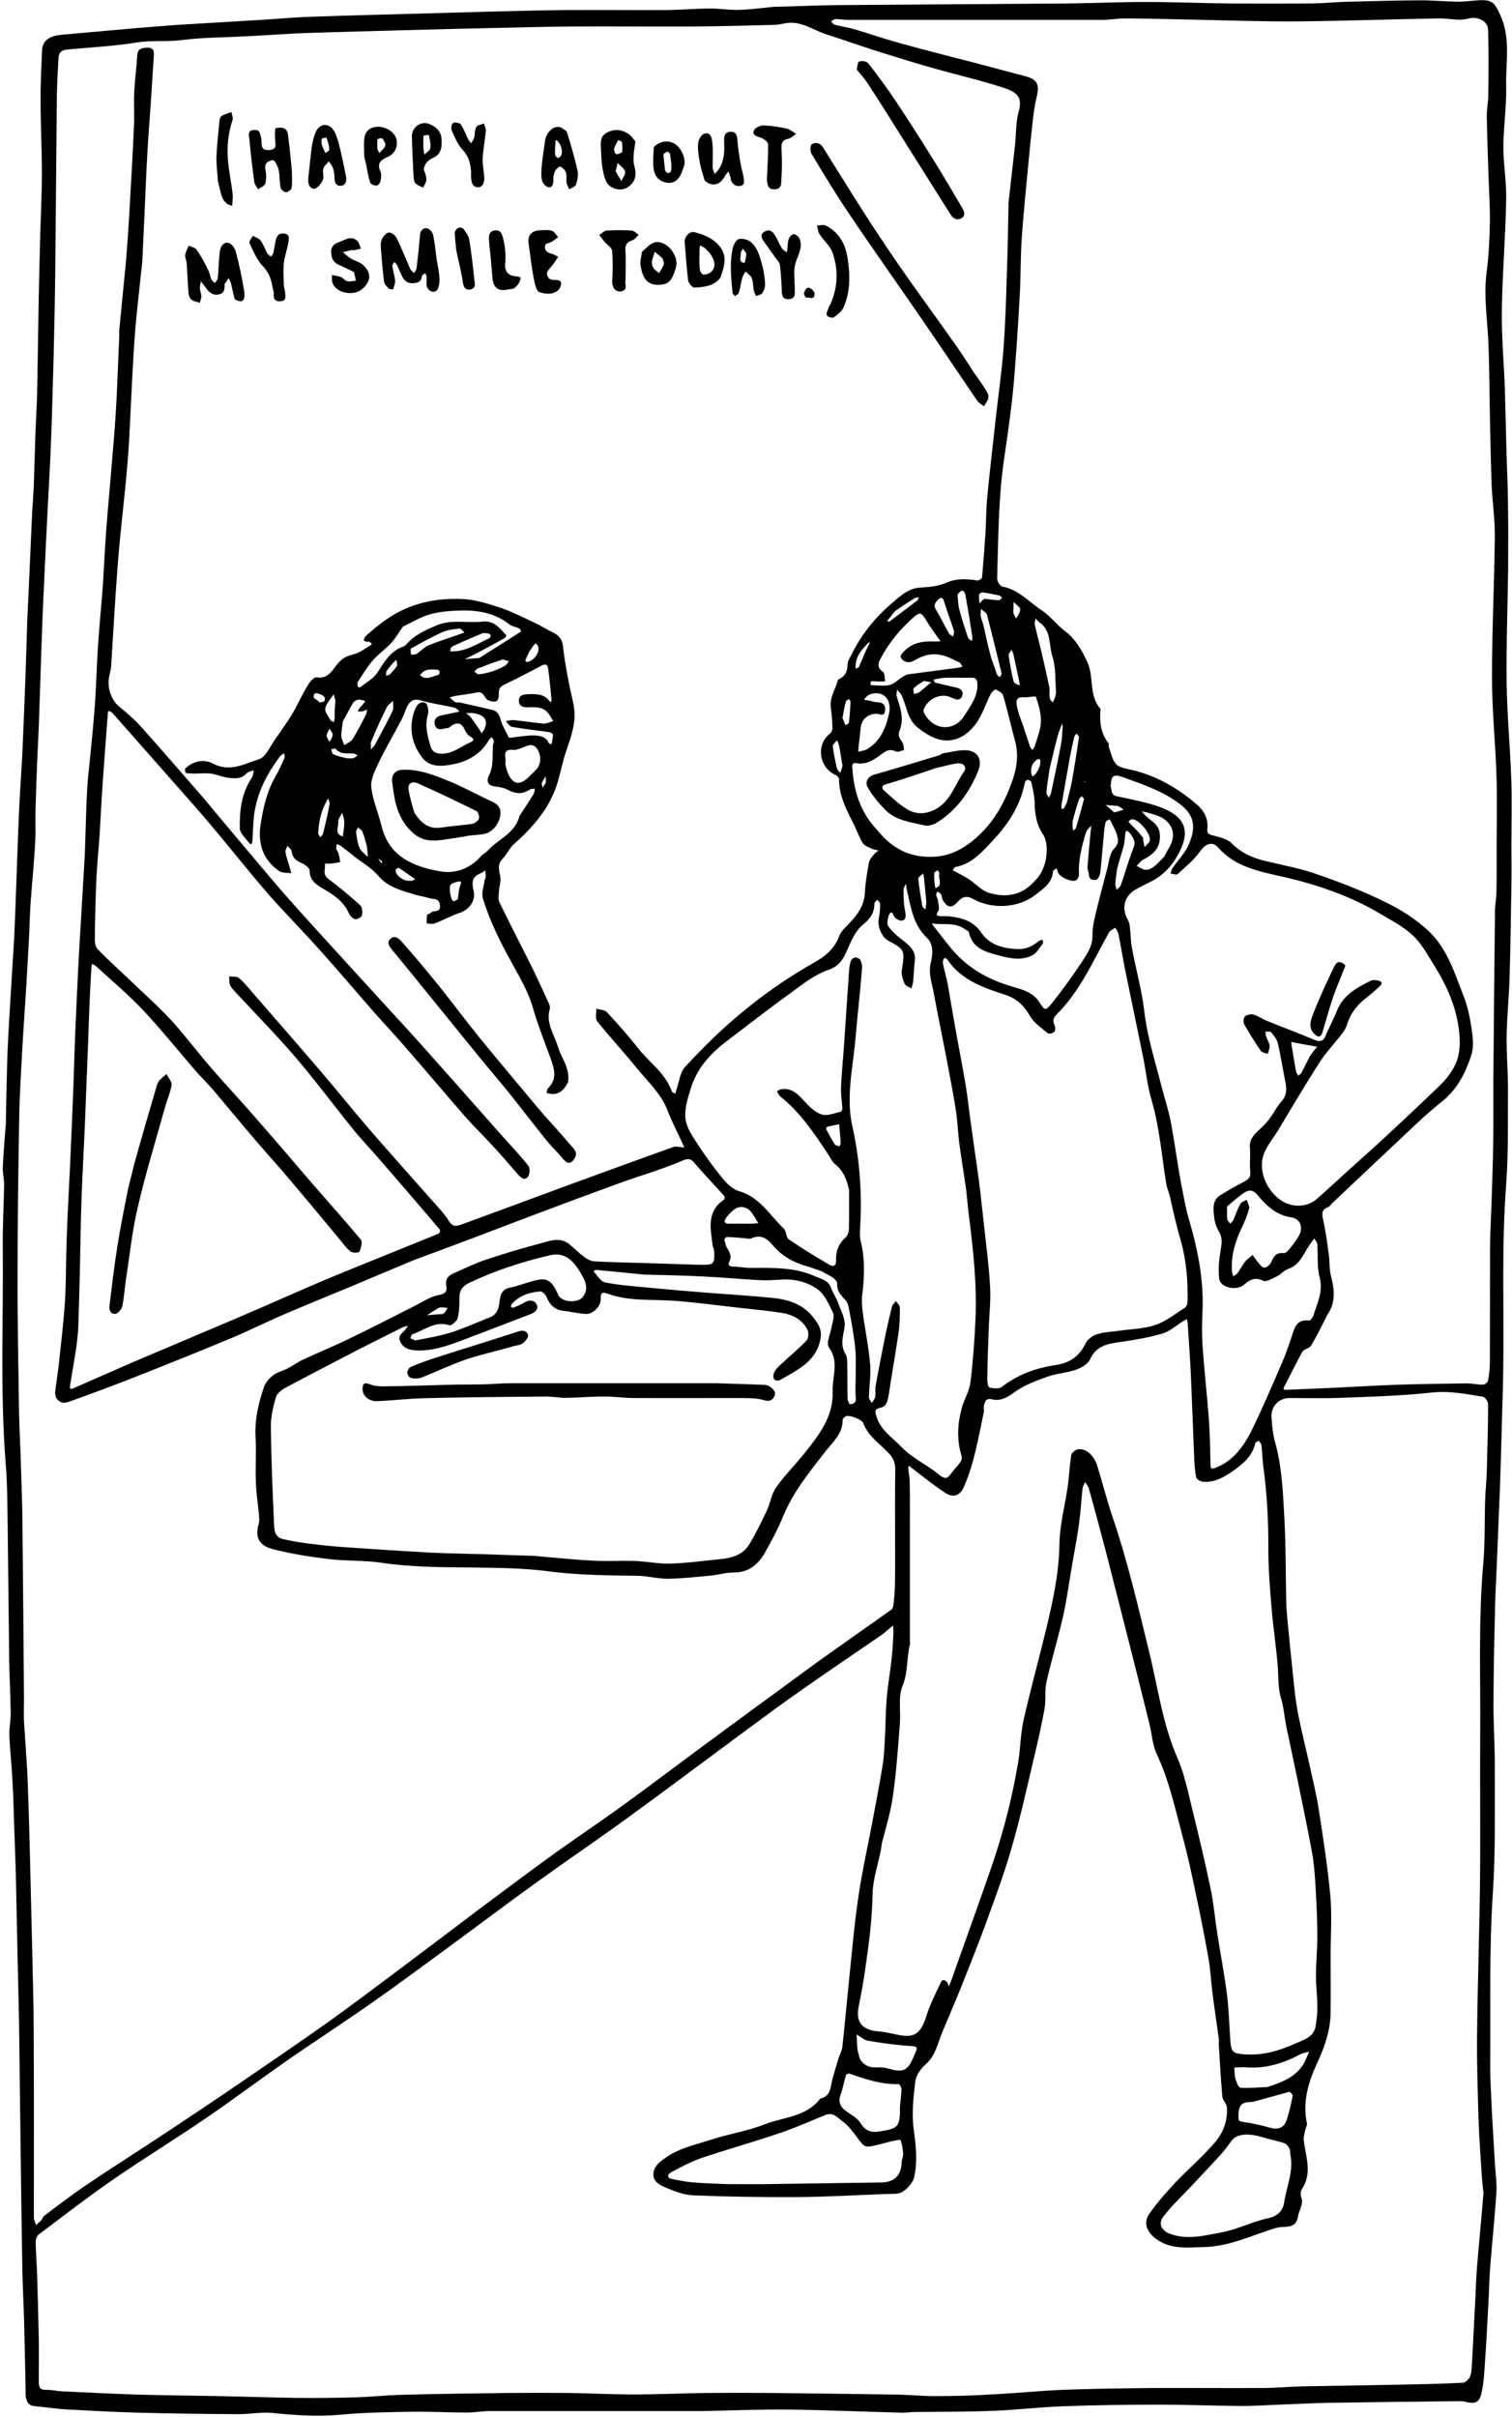 <?xml version="1.0" encoding="utf-8"?>
<!DOCTYPE svg PUBLIC "-//W3C//DTD SVG 1.1//EN" "http://www.w3.org/Graphics/SVG/1.1/DTD/svg11.dtd">

<svg version="1.1" id="Contours" xmlns="http://www.w3.org/2000/svg" xmlns:xlink="http://www.w3.org/1999/xlink" x="0px" y="0px" width="919.954" height="1469.577" mViewBox="0 0 919.954 1469.577" xml:space="preserve" stroke="black" fill="none" stroke-linecap='round' stroke-linejoin='round'>
<desc xmlns:shape="http://adobe.com/products/shape">
</desc>
<path d='M427.6 1466.1 C383.9 1466.1 340.8 1466.1 297.6 1466.1 C292.9 1466.2 288.2 1467.1 283.5 1467.0 C272.8 1467.0 262.1 1466.4 251.4 1466.5 C236.8 1466.8 222.0 1466.9 207.4 1468.3 C193.6 1469.6 179.9 1468.7 166.2 1467.3 C159.1 1466.5 151.8 1468.1 144.6 1468.0 C124.5 1467.9 104.4 1467.6 84.3 1467.1 C69.6 1466.7 54.9 1465.9 40.2 1465.1 C33.8 1464.7 27.4 1463.7 21.0 1463.1 C16.8 1462.7 16.0 1459.8 15.6 1456.5 C15.5 1455.5 15.6 1454.5 15.6 1453.5 C15.3 1438.6 15.0 1423.7 14.6 1408.9 C14.3 1399.4 13.8 1389.8 13.6 1380.3 C13.2 1357.4 12.9 1334.6 12.6 1311.7 C12.2 1284.5 12.0 1257.3 11.6 1230.1 C11.3 1215.3 10.9 1200.4 10.6 1185.6 C10.2 1169.8 10.0 1154.1 9.6 1138.3 C9.3 1128.7 8.9 1119.1 8.6 1109.5 C8.3 1100.2 8.1 1090.8 7.5 1081.5 C7.1 1072.7 6.0 1064.0 5.7 1055.3 C5.5 1050.8 6.6 1046.2 6.5 1041.7 C6.4 1031.2 5.8 1020.7 5.6 1010.1 C5.2 980.8 5.0 951.4 4.6 922.1 C4.4 911.5 4.4 901.0 3.5 890.5 C0.0 846.6 2.1 802.7 1.7 758.8 C1.5 746.1 2.3 733.3 2.5 720.6 C2.6 717.0 1.5 713.4 1.7 709.8 C2.1 700.7 2.9 691.7 3.6 682.6 C3.6 681.6 3.6 680.6 3.6 679.6 C3.9 666.1 4.1 652.6 4.6 639.1 C5.1 627.2 5.9 615.3 6.6 603.4 C7.2 592.5 8.0 581.6 8.6 570.7 C9.0 562.5 9.3 554.3 9.6 546.1 C10.3 528.4 10.8 510.7 11.6 493.0 C12.1 481.4 13.0 469.9 13.6 458.3 C14.3 441.8 15.0 425.3 15.6 408.8 C16.0 398.3 16.2 387.7 16.6 377.2 C16.9 370.0 17.3 362.8 17.6 355.6 C18.3 340.7 18.9 325.8 19.6 311.0 C19.9 305.4 20.4 299.9 20.6 294.4 C21.0 283.7 21.2 273.0 21.6 262.3 C21.9 254.6 22.4 246.9 22.6 239.2 C23.0 219.2 23.2 199.2 23.6 179.1 C23.9 165.7 24.2 152.3 24.6 138.9 C24.9 128.0 25.5 117.0 25.5 106.1 C25.5 91.1 24.7 76.1 24.7 61.0 C24.6 50.8 25.2 40.6 25.6 30.5 C25.9 24.7 30.0 21.7 38.0 21.1 C52.9 19.8 67.8 18.4 82.8 17.1 C91.3 16.4 99.9 15.7 108.5 15.1 C125.2 14.1 142.0 13.1 158.7 12.1 C168.9 11.5 179.1 10.5 189.4 10.2 C213.3 9.3 237.3 8.8 261.2 8.1 C273.0 7.8 284.7 7.4 296.5 7.1 C312.5 6.7 328.5 6.3 344.6 6.1 C365.1 6.0 385.7 6.2 406.2 6.1 C414.7 6.0 423.2 5.2 431.6 5.2 C437.6 5.1 443.6 6.2 449.6 6.0 C456.8 5.8 464.0 4.8 471.2 4.1 C471.9 4.1 472.6 4.1 473.2 4.1 C485.4 3.8 497.6 3.2 509.8 3.1 C556.7 2.7 603.6 2.5 650.6 2.1 C665.9 1.9 681.3 1.2 696.6 1.2 C713.6 1.2 730.5 1.9 747.4 2.1 C764.5 2.2 781.5 2.2 798.6 2.1 C805.3 2.0 812.0 1.3 818.7 1.1 C833.6 0.7 848.5 0.3 863.4 0.2 C871.4 0.1 879.4 1.0 887.3 1.0 C892.0 1.1 896.7 0.2 901.4 0.1 C908.4 0.0 909.8 2.6 912.8 9.1 C919.3 23.1 916.1 37.7 916.4 52.0 C916.7 64.4 914.8 76.8 914.7 89.2 C914.7 100.1 916.7 111.0 916.4 121.8 C916.0 143.9 914.1 166.0 913.8 188.1 C913.5 204.0 915.0 219.9 915.6 235.8 C916.0 248.8 916.2 261.8 916.6 274.8 C916.9 284.9 917.4 294.9 917.5 304.9 C917.7 318.6 917.7 332.4 917.6 346.1 C917.3 369.3 916.4 392.5 916.7 415.7 C917.0 434.9 918.8 454.2 919.5 473.4 C920.0 486.7 919.6 500.1 919.6 513.4 C919.6 521.3 919.7 529.2 919.6 537.1 C919.3 556.0 919.1 574.8 918.5 593.7 C918.2 605.7 916.9 617.8 916.7 629.8 C916.5 640.8 917.6 651.8 917.5 662.8 C917.4 681.9 917.8 701.1 916.4 720.2 C913.5 758.2 915.2 796.3 914.6 834.3 C914.4 847.1 913.9 859.8 913.6 872.6 C913.3 883.5 913.0 894.3 912.6 905.2 C912.0 921.4 911.2 937.6 910.6 953.8 C910.2 962.2 909.8 970.6 909.6 978.9 C909.2 997.8 908.7 1016.7 908.7 1035.5 C908.6 1048.7 909.6 1061.9 909.5 1075.1 C909.4 1100.5 910.0 1125.9 908.3 1151.2 C906.0 1185.4 907.0 1219.6 906.7 1253.8 C906.6 1263.2 907.2 1272.6 907.6 1281.9 C908.2 1293.3 908.9 1304.7 909.6 1316.1 C909.9 1321.6 910.8 1327.2 910.5 1332.7 C909.5 1348.3 907.8 1363.9 906.6 1379.5 C906.1 1386.5 906.0 1393.6 905.6 1400.6 C904.9 1412.5 904.4 1424.5 903.5 1436.4 C903.1 1442.7 902.8 1449.0 901.4 1455.1 C900.1 1461.1 897.5 1462.0 891.3 1460.4 C889.9 1460.0 888.4 1460.1 887.0 1460.1 C860.5 1460.4 834.1 1460.7 807.7 1461.1 C798.8 1461.3 790.0 1461.8 781.1 1462.1 C772.2 1462.4 763.3 1463.1 754.4 1463.0 C738.0 1462.9 721.6 1462.2 705.3 1462.2 C685.8 1462.2 666.2 1462.5 646.7 1463.2 C632.3 1463.7 617.9 1465.5 603.4 1466.0 C587.5 1466.6 571.6 1466.5 555.7 1466.7 C553.4 1466.8 551.1 1467.1 548.9 1467.1 C525.8 1466.5 502.7 1465.5 479.7 1465.2 C462.5 1465.0 445.3 1465.8 427.6 1466.1 M528.1 391.1 C524.5 394.9 520.9 398.7 520.6 404.4 C520.5 405.1 520.6 405.8 520.5 406.6 C521.2 406.2 522.4 406.1 522.6 405.5 C524.7 400.7 526.6 395.9 529.1 391.1 C529.1 390.8 529.1 390.5 529.2 390.2 C529.0 390.5 528.8 390.8 528.1 391.1 M567.6 561.6 C567.3 561.6 567.0 561.6 566.7 561.5 C567.0 561.7 567.3 561.9 567.6 562.6 C571.4 567.4 575.0 572.2 578.9 576.9 C588.9 588.9 601.9 596.0 616.8 600.2 C622.6 601.9 628.7 603.6 632.4 609.4 C635.6 614.5 636.1 614.9 639.9 610.2 C646.5 601.9 652.7 593.3 658.6 584.4 C661.6 579.8 664.8 575.1 664.7 568.9 C664.6 565.0 665.4 560.9 666.3 557.0 C668.6 547.4 671.1 538.0 673.6 528.5 C674.8 524.2 675.1 518.8 677.9 516.0 C681.1 512.8 680.3 510.3 679.5 507.4 C678.5 504.2 676.7 501.3 675.2 498.2 C674.3 498.7 672.8 499.1 672.7 499.8 C672.1 502.7 671.7 505.7 671.5 508.8 C670.8 515.9 670.3 523.0 669.5 530.1 C669.3 531.9 668.3 534.5 667.1 534.9 C665.3 535.4 662.6 535.2 662.5 531.8 C662.5 530.3 661.5 528.7 661.7 527.2 C662.2 520.0 662.9 512.8 663.6 505.6 C663.7 504.4 663.9 503.3 664.0 502.1 C663.2 502.9 662.3 503.7 661.6 504.6 C661.1 505.2 660.8 506.0 660.6 506.7 C658.2 514.8 656.0 522.9 656.5 531.5 C656.6 532.7 655.8 534.5 654.9 535.2 C652.2 536.9 644.4 533.2 643.6 530.2 C643.4 529.5 643.1 528.8 642.9 528.1 C642.1 528.6 640.7 529.1 640.7 529.7 C640.3 536.9 634.8 540.4 629.9 544.2 C619.5 552.3 603.6 552.9 592.6 546.9 C588.1 544.4 585.7 545.1 582.7 548.4 C579.0 552.5 576.3 552.0 573.6 547.2 C573.0 546.2 573.1 544.8 572.5 543.7 C572.1 543.0 571.1 542.6 570.3 542.1 C570.1 542.8 569.6 543.5 569.6 544.2 C569.8 545.4 570.5 546.5 570.7 547.7 C570.9 549.9 571.8 552.6 570.9 554.0 C568.8 556.8 570.4 556.9 572.4 557.1 C573.7 557.2 575.1 557.0 576.4 557.1 C584.3 557.9 591.9 559.6 596.8 566.8 C602.0 574.6 609.8 576.5 618.4 577.1 C623.8 577.5 628.0 575.5 632.0 572.3 C632.6 571.8 633.5 571.7 634.3 571.4 C634.4 572.2 634.9 573.3 634.5 573.7 C632.5 576.3 630.8 579.6 628.1 580.9 C620.6 584.7 612.9 582.4 605.2 580.3 C597.6 578.3 591.3 575.4 589.5 566.8 C589.3 566.0 587.8 565.6 586.9 564.9 C581.0 560.7 574.1 562.5 567.6 561.6 M252.1 766.1 C239.4 771.4 226.7 776.8 214.0 782.1 C199.8 788.0 185.5 793.8 171.3 799.9 C160.9 804.4 150.7 809.6 140.2 813.9 C120.7 822.0 101.1 829.9 81.5 837.6 C68.3 842.8 55.0 847.7 41.6 852.5 C36.9 854.2 33.0 850.9 33.6 845.9 C34.2 841.0 35.0 836.1 35.6 831.2 C37.0 818.1 38.6 805.0 39.5 791.8 C40.3 778.8 40.1 765.7 40.6 752.6 C41.1 738.2 41.9 723.8 42.6 709.4 C43.3 693.7 44.0 678.0 44.6 662.3 C45.0 652.2 45.2 642.2 45.6 632.2 C46.2 617.6 46.9 603.1 47.6 588.5 C48.2 576.9 48.9 565.4 49.6 553.8 C50.2 542.4 51.0 531.1 51.6 519.7 C52.0 509.5 52.2 499.3 52.6 489.1 C52.8 483.5 53.1 478.0 53.6 472.5 C54.9 458.9 56.5 445.3 57.5 431.6 C58.5 418.8 58.8 405.9 59.6 393.0 C60.4 380.6 61.7 368.1 62.6 355.7 C63.3 344.7 63.8 333.7 64.6 322.7 C65.5 310.8 66.6 298.9 67.6 287.0 C68.6 274.6 69.8 262.4 70.5 250.0 C71.4 234.5 71.9 218.9 72.6 203.4 C72.6 202.4 72.5 201.4 72.6 200.4 C73.9 186.7 75.3 173.1 76.6 159.5 C77.4 150.1 78.0 140.7 78.6 131.3 C79.6 113.3 80.7 95.2 81.5 77.1 C81.9 70.0 81.3 63.0 81.7 55.9 C82.0 48.5 83.1 41.2 83.5 33.7 C83.8 29.7 86.0 29.2 89.4 29.0 C93.2 28.9 93.8 30.6 93.6 33.8 C92.9 44.2 92.3 54.6 91.6 65.0 C90.9 74.7 90.1 84.4 89.6 94.1 C88.8 108.5 88.3 122.9 87.6 137.3 C87.3 144.3 86.9 151.4 86.6 158.4 C86.6 158.6 86.6 158.7 86.6 158.9 C85.3 171.5 83.8 184.1 82.6 196.7 C81.7 206.8 81.2 216.8 80.6 226.9 C79.9 240.3 79.3 253.7 78.6 267.1 C78.1 275.6 77.4 284.2 76.6 292.7 C75.3 305.9 73.8 319.0 72.6 332.1 C71.8 340.6 71.2 349.2 70.6 357.8 C69.5 373.7 68.6 389.6 67.6 405.5 C67.4 407.2 67.0 408.9 66.6 410.6 C64.8 417.9 67.6 425.8 72.9 430.0 C77.5 433.7 82.0 437.7 85.9 442.0 C97.7 455.2 109.3 468.6 121.0 482.0 C124.6 486.1 128.1 490.4 131.6 494.6 C138.6 503.0 145.7 511.4 152.7 519.7 C160.2 528.6 167.7 537.6 175.4 546.3 C185.0 557.2 194.9 567.9 204.7 578.7 C218.9 594.3 233.2 609.9 247.5 625.5 C253.6 632.3 259.8 639.0 265.8 645.9 C278.6 660.2 291.3 674.7 304.0 689.0 C309.9 695.6 316.0 702.0 321.5 708.9 C322.6 710.3 322.4 714.2 321.1 715.7 C319.2 718.1 316.8 716.0 315.1 714.1 C310.5 708.9 306.0 703.5 301.3 698.4 C295.4 691.9 289.1 685.8 283.3 679.3 C270.9 665.1 258.8 650.7 246.5 636.6 C240.5 629.6 234.2 623.0 228.1 616.1 C216.9 603.3 205.9 590.3 194.5 577.6 C185.7 567.8 176.6 558.4 167.7 548.7 C163.3 543.9 159.1 538.9 155.0 534.0 C145.5 522.6 136.2 511.0 126.6 499.7 C119.6 491.4 112.3 483.3 105.1 475.1 C92.8 461.2 80.6 447.3 68.3 433.4 C67.8 432.8 66.7 432.6 65.9 432.3 C65.8 432.9 65.6 433.5 65.6 434.1 C64.6 447.6 63.5 461.0 62.6 474.4 C61.8 485.4 61.3 496.5 60.6 507.6 C60.0 516.8 59.0 526.0 58.6 535.2 C58.1 547.4 57.8 559.6 57.7 571.8 C57.7 573.7 58.3 576.1 59.6 577.4 C65.5 583.4 71.7 589.0 77.8 594.8 C86.6 603.3 95.8 611.4 104.1 620.3 C112.7 629.7 120.3 640.0 128.7 649.6 C137.2 659.5 146.2 669.0 154.7 678.8 C167.0 692.8 179.1 707.0 191.2 721.1 C200.7 732.0 210.4 742.8 219.6 753.9 C220.7 755.3 219.6 759.0 218.7 761.1 C218.4 761.8 214.5 762.0 213.3 761.0 C210.8 759.1 208.9 756.3 206.8 753.8 C196.8 741.8 186.8 729.7 176.7 717.8 C169.9 709.7 162.8 701.9 155.9 693.9 C147.0 683.5 138.3 672.9 129.4 662.4 C125.7 658.2 121.7 654.3 118.1 650.1 C107.8 638.2 98.0 625.9 87.2 614.4 C78.2 604.9 68.1 596.4 58.4 587.5 C57.8 586.9 56.8 586.6 56.0 586.2 C55.9 586.9 55.6 587.7 55.6 588.5 C55.2 594.8 54.9 601.2 54.6 607.6 C54.2 616.4 53.9 625.3 53.6 634.2 C52.9 651.0 52.3 667.9 51.6 684.8 C51.0 699.5 50.1 714.3 49.6 729.0 C49.1 743.7 48.9 758.4 48.6 773.1 C48.3 784.6 48.0 796.1 47.6 807.7 C47.4 811.3 47.0 815.0 46.5 818.7 C45.3 826.7 43.9 834.6 42.6 842.6 C42.2 845.0 43.4 844.8 44.9 844.1 C56.9 838.8 68.9 833.5 80.9 828.3 C102.3 819.2 123.7 810.2 145.1 801.1 C163.4 793.3 181.5 785.1 199.8 777.4 C221.6 768.4 243.5 759.7 265.3 750.8 C266.9 750.2 269.0 749.2 266.8 746.7 C265.1 745.0 263.7 743.0 262.1 741.2 C251.8 729.1 241.4 717.1 231.0 705.1 C225.8 699.0 220.2 693.3 215.2 687.1 C203.5 672.7 192.4 657.7 180.4 643.6 C168.4 629.6 155.5 616.5 143.0 603.0 C141.8 601.7 140.5 600.4 139.9 598.8 C139.3 597.3 139.6 595.4 139.5 593.7 C141.5 594.0 144.2 593.6 145.5 594.8 C148.7 597.5 151.3 600.9 154.1 604.1 C167.4 619.4 180.8 634.7 194.0 650.1 C204.4 662.2 214.4 674.7 224.8 686.8 C237.2 701.1 249.8 715.1 262.3 729.3 C266.0 733.5 270.1 737.6 273.0 742.3 C275.2 745.9 277.4 745.8 280.5 744.7 C303.2 736.4 325.9 728.0 348.6 719.6 C369.0 712.2 389.4 704.7 409.9 697.4 C411.2 696.9 413.0 697.5 414.5 697.6 C415.1 697.6 415.7 697.8 416.3 697.9 C416.0 697.3 415.9 696.6 415.6 696.0 C412.4 689.0 408.8 682.1 406.0 674.9 C402.2 665.1 394.6 658.2 388.2 650.4 C380.1 640.4 371.4 631.0 363.4 621.1 C362.0 619.4 362.9 616.0 362.8 613.4 C365.0 614.0 367.8 614.0 369.2 615.4 C375.8 622.5 382.3 629.8 388.3 637.5 C395.1 646.1 404.8 652.5 408.7 663.5 C408.9 664.2 410.1 664.6 410.9 665.1 C411.1 664.2 411.3 663.4 411.6 662.5 C413.2 657.9 413.7 652.1 416.8 648.8 C426.7 638.1 437.0 627.8 448.1 618.4 C462.9 605.8 478.7 594.7 495.7 585.1 C502.3 581.4 507.9 576.7 510.6 569.2 C511.3 567.5 512.5 565.8 513.8 564.5 C519.7 558.4 525.7 552.5 526.2 543.1 C526.5 536.8 527.6 530.6 528.7 524.5 C529.0 522.8 530.4 521.2 531.5 519.8 C532.3 518.7 533.5 518.0 534.6 517.2 C533.2 516.8 531.7 516.7 530.4 516.1 C528.5 515.1 526.0 514.4 525.0 512.7 C522.8 509.4 521.6 505.5 519.8 501.9 C515.3 493.0 510.5 484.2 510.5 473.7 C510.5 472.9 509.3 471.6 508.3 471.2 C498.1 466.6 496.5 452.5 504.9 446.2 C505.8 445.5 506.5 444.0 506.5 442.9 C506.4 438.7 506.1 434.5 505.5 430.4 C504.7 424.4 508.0 419.6 509.6 414.3 C509.7 413.9 509.8 413.3 510.2 413.1 C514.2 411.4 515.7 408.2 515.7 403.9 C515.7 402.1 517.0 400.1 517.9 398.4 C523.8 386.4 531.9 376.0 542.0 367.4 C547.1 363.0 552.4 357.7 559.7 357.3 C565.5 357.0 571.0 356.5 576.4 354.1 C582.3 351.6 588.5 352.0 594.7 353.0 C595.5 353.1 597.4 351.9 597.5 351.2 C598.3 342.2 599.0 333.1 599.6 324.1 C600.0 317.0 600.0 310.0 600.6 303.0 C602.1 287.5 603.9 272.0 605.6 256.6 C607.2 242.1 609.3 227.6 610.5 213.1 C611.6 198.6 612.1 184.0 612.5 169.5 C613.1 154.6 613.3 139.7 613.6 124.9 C613.6 124.4 613.5 123.9 613.6 123.4 C614.9 111.6 616.3 99.8 617.6 88.0 C618.3 81.3 618.0 74.3 619.8 67.9 C622.4 58.9 618.5 55.9 610.4 53.3 C596.2 48.7 581.7 45.4 567.3 41.3 C556.0 38.1 544.8 34.6 533.6 31.1 C523.3 27.8 513.1 24.2 502.8 20.9 C494.7 18.3 487.4 12.5 478.1 14.1 C476.1 14.4 474.1 15.0 472.0 15.1 C455.8 15.5 439.5 16.0 423.3 16.1 C398.0 16.2 372.8 16.0 347.6 16.1 C330.7 16.3 313.8 16.7 296.8 17.1 C283.3 17.4 269.8 17.7 256.3 18.1 C232.7 18.8 209.1 19.3 185.6 20.1 C173.5 20.6 161.5 21.5 149.4 22.1 C136.7 22.8 123.9 22.7 111.3 24.3 C101.8 25.6 92.4 24.3 82.9 25.9 C69.1 28.1 55.0 28.8 41.1 30.1 C37.8 30.4 35.8 31.7 35.6 35.1 C35.2 42.8 34.7 50.5 34.6 58.2 C34.2 94.3 34.0 130.3 33.6 166.4 C33.4 183.6 33.0 200.8 32.6 218.0 C32.3 229.5 31.9 241.1 31.6 252.6 C31.3 261.5 31.0 270.3 30.6 279.2 C30.0 291.9 29.2 304.6 28.6 317.4 C27.9 331.4 27.2 345.5 26.6 359.5 C26.2 367.2 25.9 374.9 25.6 382.6 C24.9 402.3 24.3 422.1 23.6 441.8 C23.3 449.0 22.9 456.2 22.6 463.4 C22.2 473.2 21.9 483.1 21.6 492.9 C21.4 499.5 21.8 506.0 21.4 512.5 C20.7 524.7 19.5 537.0 18.6 549.2 C18.1 556.6 18.0 563.9 17.6 571.3 C17.0 582.9 16.3 594.4 15.6 606.0 C14.9 616.4 14.2 626.7 13.6 637.1 C12.9 651.2 11.9 665.2 11.7 679.3 C11.1 711.3 10.7 743.4 10.7 775.4 C10.6 803.4 11.2 831.4 11.6 859.5 C11.8 868.5 12.3 877.5 12.6 886.6 C12.9 898.1 13.4 909.6 13.6 921.1 C14.0 958.3 14.3 995.5 14.6 1032.7 C14.6 1037.4 14.4 1042.2 14.6 1046.9 C15.2 1056.9 16.0 1067.0 16.6 1077.1 C17.0 1086.6 17.3 1096.1 17.6 1105.6 C18.0 1118.5 18.3 1131.4 18.6 1144.2 C18.9 1158.1 19.3 1171.9 19.6 1185.8 C19.9 1201.8 20.5 1217.9 20.5 1233.9 C20.7 1272.1 20.6 1310.3 20.6 1348.6 C20.6 1350.0 21.5 1351.5 22.0 1353.0 C23.0 1352.0 24.1 1351.1 25.1 1350.1 C25.8 1349.3 26.1 1348.0 26.9 1347.4 C35.5 1340.9 44.1 1334.3 53.0 1328.3 C69.2 1317.4 85.8 1306.9 102.1 1296.1 C117.3 1286.0 132.5 1275.9 147.5 1265.6 C164.8 1253.8 182.1 1242.0 199.2 1229.9 C213.5 1219.7 227.6 1209.0 241.7 1198.5 C252.5 1190.4 263.3 1182.2 274.1 1174.1 C283.6 1166.9 293.1 1159.7 302.7 1152.6 C314.6 1143.7 326.6 1134.8 338.7 1126.1 C352.4 1116.3 366.5 1106.9 380.1 1097.0 C395.9 1085.5 411.5 1073.7 427.2 1062.1 C438.3 1053.9 449.4 1045.8 460.5 1037.6 C473.1 1028.5 485.5 1019.2 498.1 1010.1 C512.8 999.6 527.5 989.3 542.2 978.9 C542.9 978.4 543.4 977.4 543.5 976.5 C544.0 972.2 544.5 967.8 544.5 963.4 C544.7 955.0 544.6 946.6 544.6 938.3 C544.6 923.3 544.5 908.3 544.7 893.3 C544.7 889.1 543.3 886.3 540.5 883.4 C535.1 877.7 528.1 873.2 525.2 865.3 C524.5 863.2 516.7 860.2 514.6 861.2 C513.8 861.6 512.7 862.7 512.7 863.5 C512.7 871.8 506.7 877.0 502.2 882.6 C492.5 895.1 482.6 907.2 476.5 922.0 C473.4 929.6 469.5 936.9 465.5 944.0 C461.4 951.2 455.7 956.2 446.5 956.2 C441.8 956.2 437.1 957.6 432.3 958.1 C423.6 958.9 414.9 959.9 406.2 960.0 C400.1 960.0 394.1 958.3 388.0 958.2 C369.4 958.0 350.8 957.8 332.2 955.3 C318.1 953.5 303.8 953.4 289.6 953.2 C270.4 953.0 251.3 953.1 232.3 950.3 C221.5 948.7 210.5 949.3 199.7 948.0 C188.3 946.6 176.8 944.8 165.7 941.9 C159.1 940.1 154.6 936.2 157.4 926.7 C157.9 925.0 157.7 923.1 157.6 921.3 C157.0 914.7 155.9 908.2 155.7 901.6 C155.3 892.4 156.0 883.2 155.5 874.1 C154.9 863.3 157.2 853.2 160.7 843.2 C161.7 840.5 163.9 838.0 166.3 836.2 C168.8 834.3 172.1 833.6 175.0 832.1 C178.3 830.4 181.3 828.1 184.7 826.6 C193.9 822.3 203.4 818.5 212.5 814.0 C225.7 807.7 238.7 800.9 251.9 794.3 C256.8 791.9 261.7 788.4 266.9 787.5 C271.5 786.7 272.1 784.9 271.5 781.5 C270.9 777.7 272.8 775.7 275.9 774.3 C282.2 771.6 288.5 768.4 295.0 766.2 C306.0 762.5 317.1 759.2 328.4 756.2 C334.4 754.6 340.9 751.8 346.8 756.9 C349.7 759.3 352.3 762.0 355.3 764.2 C357.1 765.6 359.5 766.9 361.6 767.0 C372.7 767.6 383.8 767.8 394.9 768.1 C405.6 768.4 416.3 768.9 427.0 769.1 C434.3 769.2 434.9 768.4 434.5 760.9 C434.5 759.7 433.8 758.5 433.6 757.3 C432.3 747.1 429.8 736.7 440.5 729.5 C441.0 729.3 441.0 727.6 440.6 727.2 C435.1 721.0 429.4 715.1 424.0 708.9 C421.4 706.0 420.5 703.4 415.1 705.8 C402.7 711.2 389.5 714.8 376.8 719.5 C359.1 725.9 341.5 732.5 323.9 739.1 C300.3 748.1 276.7 757.1 252.1 766.1 M902.6 1333.6 C902.3 1330.2 901.8 1326.9 901.6 1323.5 C900.9 1311.9 900.0 1300.4 899.6 1288.8 C899.1 1271.7 898.5 1254.5 898.7 1237.4 C899.0 1205.8 900.2 1174.3 900.5 1142.7 C900.8 1113.5 900.4 1084.3 900.6 1055.1 C900.9 1020.2 899.4 985.2 902.5 950.4 C903.6 937.8 903.2 925.0 903.6 912.3 C903.8 906.6 904.4 900.9 904.6 895.2 C905.0 881.4 905.4 867.5 905.4 853.6 C905.4 852.1 903.5 849.5 902.1 849.3 C891.8 847.6 881.6 845.6 870.8 846.8 C852.5 848.8 834.0 849.3 815.6 850.0 C805.2 850.4 794.9 850.1 784.6 850.1 C778.1 850.1 773.2 855.2 773.6 861.8 C774.0 866.8 774.4 871.8 775.7 876.5 C779.9 891.5 780.6 906.9 781.4 922.2 C782.4 939.5 782.2 956.9 782.6 974.3 C782.7 978.8 783.2 983.4 783.6 987.9 C784.9 1001.0 786.2 1014.1 787.6 1027.2 C788.3 1032.9 789.0 1038.6 790.2 1044.1 C792.1 1053.6 794.5 1063.0 796.6 1072.5 C798.6 1081.8 801.0 1091.1 802.4 1100.5 C805.1 1117.8 807.8 1135.2 809.4 1152.6 C810.5 1164.6 809.6 1176.8 809.6 1188.9 C809.6 1200.5 809.7 1212.1 809.6 1223.6 C809.5 1234.5 806.0 1244.6 801.5 1254.3 C796.0 1266.1 792.4 1278.1 795.2 1291.3 C795.4 1292.4 794.4 1293.8 794.2 1295.1 C793.7 1297.4 792.9 1299.9 793.3 1302.2 C794.7 1311.9 798.4 1321.7 792.1 1331.2 C791.3 1332.4 791.2 1334.6 791.7 1336.0 C793.4 1340.5 790.3 1343.9 789.7 1347.9 C788.8 1353.8 784.8 1354.0 780.3 1354.2 C778.6 1354.2 776.9 1354.6 775.2 1355.1 C761.1 1359.5 747.7 1366.1 732.3 1366.4 C721.9 1366.6 712.1 1368.0 703.1 1361.2 C697.8 1357.2 695.5 1351.5 699.2 1346.3 C703.9 1339.5 709.4 1333.3 715.0 1327.3 C723.0 1318.9 731.9 1311.3 739.4 1302.5 C744.3 1296.8 747.0 1289.4 746.5 1281.5 C746.3 1279.2 743.9 1277.1 743.7 1274.8 C742.8 1264.5 742.2 1254.2 741.6 1243.9 C741.5 1242.6 741.7 1241.2 741.6 1239.9 C740.3 1230.3 738.8 1220.7 737.6 1211.1 C736.8 1204.6 736.5 1197.9 735.4 1191.5 C733.0 1178.0 730.4 1164.6 727.5 1151.2 C725.1 1139.6 722.6 1128.0 719.5 1116.6 C715.0 1099.7 711.3 1082.6 703.8 1066.6 C701.2 1061.1 700.9 1054.5 699.4 1048.4 C695.5 1032.7 691.6 1017.0 687.6 1001.3 C682.6 981.7 677.6 962.1 672.6 942.5 C669.3 930.0 666.0 917.6 662.5 905.2 C662.1 903.7 661.0 902.5 660.2 901.2 C659.6 902.6 658.8 903.9 658.6 905.4 C657.9 912.4 657.5 919.5 656.5 926.5 C655.5 934.4 653.9 942.1 652.6 949.9 C650.7 960.6 649.3 971.5 647.0 982.1 C643.9 995.7 639.8 1009.2 636.7 1022.8 C635.5 1028.1 636.5 1033.9 635.5 1039.3 C633.5 1050.1 631.1 1060.8 628.5 1071.4 C624.4 1089.0 620.4 1106.7 615.4 1124.0 C611.0 1139.3 605.4 1154.2 600.0 1169.1 C595.0 1182.9 589.5 1196.4 584.1 1210.0 C580.6 1218.7 576.8 1227.3 573.2 1236.0 C570.4 1242.8 569.2 1250.1 563.1 1255.4 C560.2 1257.9 557.3 1262.0 556.9 1265.7 C555.7 1275.5 554.6 1285.6 556.0 1295.3 C557.3 1304.9 558.3 1314.3 556.3 1323.6 C555.6 1327.1 552.2 1330.8 549.1 1332.8 C546.6 1334.5 542.5 1333.9 539.2 1334.1 C520.9 1334.8 502.7 1335.9 484.5 1336.0 C463.5 1336.1 442.4 1335.8 421.4 1334.9 C415.6 1334.6 409.6 1332.2 404.1 1329.8 C400.9 1328.4 397.0 1326.1 397.6 1321.3 C398.2 1316.7 401.7 1314.4 405.1 1312.0 C413.3 1306.1 423.0 1304.3 432.2 1301.2 C442.9 1297.7 454.3 1296.0 464.8 1291.9 C476.5 1287.3 490.5 1287.4 499.1 1276.1 C505.9 1274.6 505.2 1268.6 506.6 1263.8 C507.7 1260.0 508.8 1256.1 510.0 1252.2 C510.7 1249.7 512.2 1247.4 512.5 1244.8 C514.0 1231.2 515.2 1217.6 516.6 1204.0 C517.9 1191.2 519.1 1178.4 520.6 1165.7 C521.6 1157.8 522.7 1149.9 524.1 1142.1 C526.1 1131.0 528.5 1119.9 530.6 1108.8 C532.8 1096.9 535.2 1085.0 537.1 1073.0 C538.1 1066.5 538.2 1059.8 538.6 1053.1 C538.9 1046.3 538.9 1039.5 539.5 1032.8 C540.2 1024.7 541.6 1016.7 542.5 1008.6 C543.1 1003.5 543.3 998.4 543.6 993.3 C543.6 991.7 543.5 990.1 543.4 988.4 C542.2 989.4 541.0 990.4 539.9 991.3 C538.7 992.3 537.7 993.3 536.5 994.1 C520.2 1005.3 503.7 1016.4 487.5 1027.8 C476.3 1035.6 465.4 1043.7 454.4 1051.8 C430.0 1069.8 405.8 1088.0 381.3 1105.8 C363.4 1118.8 345.1 1131.2 327.2 1144.1 C310.6 1156.0 294.2 1168.4 277.7 1180.5 C260.6 1193.0 243.6 1205.7 226.2 1217.9 C208.8 1230.1 191.0 1241.6 173.6 1253.7 C157.4 1265.0 141.6 1276.9 125.3 1288.0 C106.9 1300.6 87.9 1312.2 69.6 1324.8 C53.9 1335.6 38.8 1347.3 23.6 1358.7 C22.4 1359.6 21.7 1361.8 21.7 1363.3 C21.8 1370.0 22.4 1376.7 22.6 1383.4 C23.0 1396.3 23.3 1409.3 23.6 1422.2 C23.7 1430.8 23.6 1439.5 23.6 1448.2 C23.6 1451.2 24.1 1453.4 28.0 1453.2 C31.1 1453.1 34.2 1453.9 37.3 1454.1 C52.7 1454.8 68.2 1455.6 83.6 1456.1 C101.5 1456.6 119.4 1456.7 137.2 1457.1 C151.6 1457.4 165.9 1457.9 180.3 1458.1 C192.0 1458.2 203.7 1458.1 215.4 1457.8 C225.5 1457.5 235.5 1456.4 245.6 1456.2 C267.0 1455.6 288.4 1455.4 309.7 1455.1 C321.7 1455.0 333.7 1455.0 345.7 1455.1 C359.1 1455.3 372.5 1456.0 385.8 1456.0 C400.3 1456.0 414.9 1455.3 429.4 1455.1 C442.6 1455.0 455.9 1455.0 469.1 1455.1 C494.9 1455.4 520.8 1455.7 546.7 1456.1 C554.4 1456.3 562.1 1457.1 569.8 1457.0 C581.0 1457.0 592.2 1456.7 603.3 1456.0 C617.8 1455.3 632.2 1453.8 646.6 1453.2 C664.5 1452.5 682.4 1452.3 700.3 1452.1 C722.6 1452.0 744.8 1452.2 767.0 1452.1 C775.5 1452.1 783.9 1451.3 792.3 1451.1 C811.5 1450.7 830.7 1450.5 849.9 1450.1 C863.2 1449.8 876.6 1449.6 889.9 1448.9 C891.5 1448.9 893.8 1446.8 894.4 1445.2 C895.4 1442.8 895.4 1439.9 895.6 1437.2 C896.3 1424.5 896.9 1411.8 897.6 1399.0 C897.9 1392.5 898.1 1386.0 898.6 1379.4 C899.8 1364.5 901.3 1349.6 902.6 1333.6 M908.6 659.6 C908.6 658.9 908.6 658.3 908.6 657.6 C908.9 622.9 909.2 588.2 909.6 553.5 C909.7 549.6 910.5 545.7 910.5 541.8 C910.7 533.4 910.6 525.0 910.6 516.6 C910.6 501.5 911.0 486.4 910.5 471.3 C909.9 451.8 907.8 432.4 907.8 413.0 C907.7 384.1 909.2 355.2 909.5 326.4 C909.6 316.1 908.1 305.9 907.6 295.7 C907.1 283.2 906.9 270.6 906.6 258.1 C906.2 240.9 906.3 223.7 905.5 206.5 C904.8 192.9 902.7 179.5 904.5 165.8 C905.8 155.6 906.3 145.3 906.5 135.1 C906.6 125.1 905.9 115.0 905.6 105.0 C905.2 93.4 904.8 81.9 904.6 70.3 C904.6 66.2 905.5 62.2 905.5 58.2 C905.7 44.8 905.8 31.4 905.4 18.0 C905.3 13.1 899.5 10.0 894.4 11.1 C892.2 11.5 890.0 12.1 887.8 12.0 C883.6 11.9 879.4 11.1 875.2 11.2 C847.0 11.7 818.8 12.7 790.5 13.0 C771.1 13.2 751.6 12.5 732.1 12.1 C716.6 11.8 701.1 11.3 685.5 11.2 C680.5 11.1 675.5 12.1 670.4 12.1 C619.0 12.1 567.5 12.1 516.0 12.1 C513.5 12.1 511.0 11.6 508.5 11.6 C507.5 11.6 506.6 12.4 505.6 12.9 C506.3 13.6 506.9 14.8 507.7 15.0 C511.7 16.1 515.7 16.6 519.6 17.7 C528.7 20.4 537.6 23.5 546.7 26.0 C562.0 30.3 577.3 34.1 592.7 38.1 C602.8 40.7 612.8 43.5 622.9 46.1 C631.1 48.1 632.8 51.0 630.6 59.6 C629.7 63.4 629.1 67.4 628.6 71.3 C627.5 81.0 626.5 90.8 625.6 100.5 C624.2 115.1 622.7 129.7 621.7 144.4 C620.9 155.7 621.1 167.1 620.5 178.4 C619.7 193.8 618.7 209.1 617.5 224.4 C616.8 234.1 615.8 243.9 614.5 253.6 C612.7 268.5 609.9 283.2 608.8 298.1 C607.4 316.0 607.2 333.9 606.7 351.8 C606.7 353.5 608.5 356.4 609.9 356.7 C619.8 358.5 626.1 366.1 633.9 371.2 C639.0 374.5 642.8 379.9 647.8 383.6 C654.5 388.7 658.3 395.4 661.7 402.9 C665.7 411.9 662.4 423.0 669.6 431.1 C668.9 438.6 669.6 445.8 674.5 452.0 C674.9 452.4 674.4 453.4 674.6 454.0 C675.9 457.6 676.6 461.8 679.0 464.6 C680.8 466.7 684.8 467.3 687.9 468.0 C702.9 471.4 715.8 478.7 727.4 488.5 C732.3 492.5 735.3 497.4 734.6 504.0 C734.2 507.3 736.2 507.6 738.8 508.2 C742.5 509.2 746.9 510.2 749.3 512.7 C754.7 518.2 761.0 521.2 768.1 523.1 C778.7 525.8 789.6 527.6 799.8 531.1 C814.4 536.1 828.8 541.6 842.6 548.4 C852.2 553.0 861.6 559.0 869.4 566.3 C880.4 576.7 885.0 591.5 890.4 605.4 C893.0 611.9 894.4 618.9 895.4 625.8 C896.2 631.0 896.8 636.8 895.2 641.6 C891.8 652.0 887.0 661.8 878.2 669.1 C872.9 673.4 867.7 677.8 862.7 682.5 C845.3 698.8 828.0 715.2 810.6 731.6 C809.7 732.4 809.1 733.7 808.1 734.0 C803.6 735.6 804.4 738.7 805.2 742.3 C806.6 749.1 807.6 756.0 808.5 762.9 C809.1 767.0 808.7 771.4 809.7 775.4 C811.9 783.8 812.9 791.9 807.6 799.5 C807.2 800.1 806.9 800.9 806.6 801.6 C803.7 807.2 800.9 812.9 797.7 818.3 C796.6 820.0 793.3 820.3 792.4 822.0 C788.5 828.9 785.2 836.0 781.5 843.0 C780.6 844.9 780.8 845.2 782.9 845.1 C790.9 844.7 798.9 844.5 807.0 844.1 C820.7 843.5 834.4 842.6 848.1 842.1 C862.7 841.6 877.2 841.4 891.7 841.2 C895.2 841.1 898.8 842.0 902.3 842.0 C903.4 842.0 905.3 840.5 905.4 839.5 C906.1 835.7 906.5 831.8 906.5 827.9 C906.6 804.4 906.5 780.8 906.6 757.3 C906.7 747.7 907.3 738.2 907.6 728.7 C907.9 717.5 908.4 706.3 908.5 695.1 C908.7 683.6 908.6 672.1 908.6 659.6 M536.6 1120.6 C536.4 1122.2 536.2 1123.7 535.9 1125.3 C534.1 1134.2 531.0 1143.1 530.9 1152.1 C530.6 1167.2 528.7 1182.1 526.5 1196.9 C525.4 1204.6 524.1 1212.2 522.5 1219.8 C520.5 1229.3 524.2 1234.3 534.1 1235.2 C537.9 1235.5 541.6 1236.3 545.3 1237.1 C556.3 1239.6 560.2 1236.9 563.7 1225.7 C565.7 1219.3 568.8 1213.1 571.7 1207.0 C572.3 1205.7 573.3 1202.2 576.2 1205.3 C576.8 1205.9 576.9 1207.0 577.3 1207.9 C577.7 1206.8 578.2 1205.7 578.7 1204.5 C579.3 1202.9 579.9 1201.3 580.4 1199.7 C588.1 1178.1 595.9 1156.5 603.4 1134.8 C610.5 1114.1 615.9 1093.0 619.5 1071.5 C620.9 1063.1 620.9 1054.5 622.7 1046.3 C626.8 1028.1 631.8 1010.1 636.2 991.9 C640.5 974.3 644.4 956.6 644.6 938.4 C644.7 934.0 645.2 929.7 645.9 925.4 C646.9 918.6 648.5 911.8 649.5 904.9 C650.5 898.3 650.7 891.5 651.8 884.8 C652.0 883.4 654.3 881.5 655.9 881.3 C660.6 880.5 665.6 884.9 667.6 891.3 C670.7 901.3 673.3 911.6 676.6 921.5 C685.8 948.3 692.2 975.8 698.9 1003.3 C704.4 1025.3 707.2 1048.0 716.4 1069.0 C720.6 1078.6 722.7 1089.1 725.2 1099.3 C729.2 1115.5 733.1 1131.8 736.5 1148.1 C738.4 1157.1 739.2 1166.4 740.6 1175.5 C742.5 1187.8 744.9 1200.1 746.5 1212.5 C747.7 1222.0 747.9 1231.6 748.6 1241.1 C749.1 1248.0 750.4 1248.7 757.2 1249.2 C768.3 1250.0 778.6 1247.0 788.4 1242.5 C793.3 1240.4 799.4 1238.7 800.5 1232.0 C801.2 1227.9 801.6 1223.7 801.5 1219.5 C801.5 1213.3 800.6 1207.1 800.7 1200.9 C800.7 1193.2 801.5 1185.5 801.5 1177.8 C801.5 1168.1 801.1 1158.4 800.5 1148.7 C800.1 1141.7 799.7 1134.5 798.5 1127.6 C795.8 1112.6 792.6 1097.7 789.6 1082.8 C787.3 1071.7 784.9 1060.7 782.6 1049.7 C781.5 1044.1 781.1 1038.4 779.5 1033.0 C777.6 1026.7 777.9 1020.4 777.5 1014.1 C776.6 1002.1 774.7 990.2 773.7 978.3 C772.7 966.2 771.7 954.2 771.7 942.1 C771.8 925.1 770.9 908.2 768.6 891.4 C768.1 887.2 768.0 883.0 767.5 878.8 C767.4 877.8 766.5 877.0 765.9 876.1 C765.1 876.6 763.8 877.0 763.7 877.7 C762.1 885.1 756.7 889.8 751.1 893.8 C745.4 897.9 739.2 901.7 731.7 901.0 C730.2 900.8 728.0 899.4 727.8 898.3 C727.0 894.5 726.8 890.6 726.6 886.7 C725.9 870.0 725.3 853.3 724.6 836.6 C724.1 825.8 723.3 815.1 722.6 804.4 C722.5 803.6 722.3 802.9 722.1 802.1 C721.3 802.6 720.5 803.0 719.7 803.5 C715.6 806.0 711.7 809.6 707.3 810.9 C699.0 813.3 690.4 814.8 681.9 816.0 C674.2 817.1 667.1 818.1 663.2 826.6 C661.9 829.5 657.9 831.8 654.6 832.9 C648.8 834.9 642.5 835.2 636.8 837.3 C629.9 839.8 622.7 842.5 616.9 846.8 C612.6 850.0 608.5 852.1 603.6 850.9 C599.7 850.0 599.3 852.3 598.7 854.7 C598.3 856.0 598.9 857.7 598.5 859.1 C595.3 874.2 592.8 889.4 586.7 903.7 C584.1 909.9 579.8 910.7 575.5 908.0 C568.2 903.3 561.4 897.7 554.4 892.4 C553.9 892.0 553.5 891.6 553.0 891.2 C552.9 891.8 552.6 892.4 552.6 893.0 C552.9 895.7 553.5 898.4 553.5 901.1 C553.7 912.1 553.6 923.0 553.6 934.0 C553.6 946.1 553.6 958.3 553.6 970.5 C553.6 979.5 553.6 988.6 553.6 997.6 C553.6 998.5 553.8 999.3 553.6 1000.1 C551.5 1008.3 552.6 1016.9 549.1 1025.3 C546.3 1032.0 548.2 1040.6 547.5 1048.3 C546.4 1062.6 545.4 1077.0 543.4 1091.3 C542.1 1101.0 539.3 1110.5 536.6 1120.6 M325.1 946.1 C337.0 947.1 348.9 948.4 360.8 949.0 C369.2 949.5 377.6 948.9 386.0 949.2 C393.3 949.4 400.6 951.0 407.9 950.8 C418.0 950.5 428.0 949.1 438.1 948.1 C445.1 947.4 451.9 945.6 455.8 939.2 C459.8 932.6 463.2 925.7 466.5 918.7 C468.7 914.0 469.4 908.3 472.4 904.2 C477.6 896.8 484.2 890.4 489.8 883.3 C498.4 872.4 507.1 861.4 506.6 846.3 C506.5 844.3 506.7 842.3 506.9 840.3 C507.7 833.3 509.3 826.2 504.6 819.8 C504.0 818.8 503.5 817.3 503.7 816.2 C504.2 813.2 505.3 810.2 505.9 807.2 C506.5 804.2 507.9 800.6 506.8 798.2 C504.3 792.9 501.5 786.6 496.9 783.6 C490.9 779.5 483.2 777.5 475.3 778.1 C470.7 778.4 466.1 778.7 461.5 778.4 C450.3 777.8 439.2 776.7 428.0 776.2 C416.6 775.6 405.3 775.4 393.9 775.1 C393.4 775.1 392.9 775.1 392.4 775.1 C382.5 774.1 372.6 773.1 362.6 772.2 C362.2 772.1 361.6 772.8 361.1 773.1 C363.4 775.4 365.4 779.3 368.1 779.8 C377.2 781.6 386.5 782.2 395.8 783.1 C407.4 784.2 418.9 785.2 430.5 786.1 C443.6 787.1 456.7 787.9 469.8 789.2 C479.0 790.1 487.9 792.7 494.1 800.2 C497.3 804.1 500.4 808.0 499.2 814.2 C496.6 828.0 485.4 832.8 475.3 838.8 C472.1 840.7 469.7 838.8 470.8 835.2 C471.5 832.9 473.8 830.9 475.7 829.1 C480.7 824.4 486.0 820.1 490.7 815.2 C491.9 813.9 492.2 810.3 491.3 808.6 C488.0 802.1 481.8 799.2 474.9 798.2 C466.2 796.9 457.4 796.1 448.6 795.1 C436.9 793.8 425.1 792.2 413.3 791.2 C404.3 790.4 395.2 790.7 386.2 790.0 C380.9 789.6 375.5 788.7 370.5 786.9 C366.5 785.5 365.3 785.5 365.5 790.3 C365.6 794.3 360.6 799.2 356.7 799.0 C352.1 798.8 347.6 797.6 343.0 797.1 C337.7 796.6 334.6 793.6 332.6 788.8 C332.0 787.3 330.0 785.2 328.8 785.3 C322.2 785.7 316.1 787.8 311.5 792.8 C311.0 793.2 311.0 794.1 310.8 794.8 C311.4 794.9 312.1 795.3 312.6 795.1 C314.8 794.2 316.9 793.3 318.9 792.1 C321.8 790.3 324.9 790.4 326.4 793.0 C328.0 795.8 325.8 798.0 322.8 799.1 C308.9 804.4 295.0 809.8 281.0 815.1 C271.8 818.5 262.6 821.8 252.5 821.1 C248.5 820.8 245.1 819.6 243.4 815.5 C241.9 811.9 244.8 810.7 246.5 808.7 C247.1 807.9 247.6 807.1 248.2 806.2 C247.2 806.5 246.1 806.6 245.2 807.0 C236.5 811.4 227.7 815.7 219.1 820.1 C203.7 828.1 188.4 836.0 173.1 844.2 C170.9 845.4 168.4 847.6 167.8 849.8 C166.2 855.6 164.7 861.6 164.8 867.5 C165.0 886.9 165.8 906.3 166.7 925.7 C166.9 929.5 166.7 934.6 171.9 935.8 C178.2 937.3 184.6 938.3 191.0 939.0 C198.7 940.0 206.5 940.6 214.2 941.1 C229.9 942.2 245.7 943.2 261.4 944.1 C272.6 944.6 283.8 944.8 295.0 945.1 C304.7 945.4 314.4 945.8 325.1 946.1 M718.6 719.6 C720.1 726.8 721.2 734.1 723.3 741.2 C728.8 759.8 732.6 778.6 731.6 798.2 C731.3 805.0 731.2 811.9 731.7 818.7 C732.7 833.3 734.4 847.9 735.5 862.6 C736.2 871.7 736.3 880.9 736.5 890.1 C736.6 893.1 736.8 893.7 740.1 892.3 C750.7 888.0 756.7 879.4 761.5 869.9 C768.0 856.7 773.8 843.0 779.7 829.4 C782.0 824.2 783.9 818.8 785.7 813.4 C787.5 808.0 788.4 802.0 796.5 803.0 C797.3 803.0 798.7 801.2 799.1 800.0 C801.4 792.5 805.2 785.4 802.9 776.7 C801.2 770.3 802.0 763.3 801.5 756.5 C801.4 755.3 800.3 754.2 799.6 753.1 C798.9 754.1 798.3 755.0 797.6 755.9 C793.3 761.4 791.5 769.0 783.8 771.6 C781.3 772.4 779.5 774.8 777.1 776.0 C774.4 777.3 770.6 779.7 768.6 778.8 C763.6 776.5 760.5 778.0 756.9 781.2 C752.2 785.2 742.4 782.9 741.8 777.6 C741.1 772.1 741.7 766.3 742.6 760.8 C743.2 756.7 744.1 753.0 741.7 749.0 C740.1 746.3 739.0 743.0 738.7 739.8 C738.2 735.2 737.5 730.0 742.3 726.9 C746.9 724.0 751.7 721.3 756.5 718.8 C759.1 717.4 761.1 716.4 760.7 712.6 C760.2 707.8 760.9 702.9 760.5 698.1 C760.0 693.4 762.4 690.5 765.5 687.6 C768.0 685.3 770.5 682.9 772.5 680.1 C775.1 676.8 776.9 672.8 779.7 669.7 C783.0 666.1 782.9 662.3 782.1 658.1 C780.5 650.2 779.3 642.2 777.5 634.4 C776.9 632.0 775.1 629.7 773.4 627.7 C772.9 627.0 771.1 627.4 769.9 627.3 C770.0 628.4 770.1 629.4 770.4 630.4 C771.1 632.3 772.3 634.1 772.5 636.0 C772.6 637.6 771.7 639.3 771.3 640.9 C769.9 640.3 767.9 640.1 767.2 639.1 C763.6 633.8 760.1 628.4 757.0 622.8 C756.3 621.6 756.6 618.8 757.5 618.0 C758.7 617.0 761.2 616.5 762.8 617.0 C765.6 617.8 768.0 619.6 770.7 620.7 C780.3 624.6 790.0 628.2 799.5 632.2 C802.9 633.6 805.1 633.5 806.6 629.7 C808.7 624.5 811.5 619.7 813.5 614.5 C817.3 605.0 825.5 600.6 833.9 596.4 C835.1 595.8 836.8 595.9 838.2 596.2 C840.2 596.5 841.8 597.6 839.5 599.7 C837.1 601.9 834.7 604.1 832.1 606.1 C826.2 610.5 821.7 616.0 819.5 623.2 C818.9 625.3 817.6 627.2 816.3 628.9 C811.8 634.7 806.6 640.1 802.7 646.3 C794.0 659.8 785.9 673.6 777.6 687.4 C774.6 692.3 770.6 696.9 768.8 702.2 C765.4 712.0 770.8 724.3 779.7 730.1 C786.3 734.4 795.2 734.2 801.0 729.2 C808.0 723.1 814.8 716.7 821.7 710.5 C828.4 704.4 835.2 698.5 841.7 692.4 C853.2 681.8 864.6 671.1 875.9 660.2 C878.8 657.4 881.4 654.3 883.5 650.9 C887.9 644.0 888.7 636.8 887.9 628.4 C886.4 612.6 880.2 599.0 871.9 585.9 C868.8 581.0 866.0 575.8 862.2 571.5 C856.1 564.5 847.8 560.4 839.9 555.7 C821.5 544.8 801.7 538.0 781.2 533.3 C766.5 529.9 751.8 527.5 741.1 515.3 C737.5 511.2 733.2 513.3 730.1 517.8 C726.4 523.0 721.2 527.2 716.5 531.5 C715.8 532.2 713.6 531.3 712.2 531.2 C712.6 530.0 712.8 528.7 713.5 527.7 C716.7 523.1 721.0 518.8 723.2 513.7 C727.3 504.3 727.7 496.4 718.0 489.0 C707.8 481.2 696.0 477.2 684.1 472.9 C678.4 470.8 676.0 470.8 675.9 477.3 C675.9 477.4 675.6 477.6 675.6 477.7 C676.7 480.0 675.4 483.3 679.6 484.2 C688.9 486.2 698.4 487.9 707.2 491.3 C718.3 495.7 724.1 502.7 719.1 514.8 C715.3 523.8 709.3 531.7 700.0 536.2 C697.3 537.5 694.5 539.0 691.8 540.4 C684.2 544.3 682.0 552.0 686.2 559.3 C687.0 560.7 687.4 562.6 687.5 564.2 C688.0 568.3 687.9 572.4 688.7 576.3 C691.1 589.4 694.8 602.3 696.3 615.5 C698.1 630.6 702.7 644.9 706.4 659.4 C708.4 667.3 711.0 675.0 712.5 682.9 C714.7 694.9 716.3 707.0 718.6 719.6 M516.6 723.6 C515.3 717.6 513.3 712.1 508.2 708.0 C506.2 706.4 505.1 703.7 503.6 701.5 C495.2 688.8 486.7 676.2 474.6 666.6 C473.7 665.8 473.3 664.5 472.7 663.5 C473.8 663.0 475.0 662.2 476.1 662.2 C483.1 661.7 486.5 666.7 490.7 671.0 C493.4 673.9 496.9 676.9 500.5 677.8 C503.8 678.6 507.9 676.8 511.6 676.0 C512.0 675.9 512.6 674.6 512.5 673.8 C512.3 669.6 511.5 665.4 511.7 661.2 C512.1 652.3 513.0 643.5 513.6 634.6 C514.6 619.8 515.6 605.1 516.6 590.3 C516.8 588.3 517.0 586.2 517.7 584.3 C518.0 583.3 519.4 582.3 520.3 582.2 C521.4 582.2 523.0 582.9 523.5 583.8 C524.2 585.3 524.7 587.2 524.5 588.8 C523.7 599.1 522.6 609.3 521.6 619.6 C520.9 626.6 520.4 633.7 519.5 640.7 C517.7 655.4 515.3 670.1 518.6 684.8 C522.8 703.6 524.3 722.6 523.6 741.8 C523.4 746.2 522.7 751.0 523.8 755.2 C526.3 765.7 526.0 776.0 524.7 786.5 C524.2 790.2 524.4 794.1 524.9 797.9 C526.3 808.4 528.5 818.9 529.4 829.4 C530.0 836.1 528.8 842.8 528.7 849.5 C528.6 850.7 529.8 851.9 530.4 853.1 C531.1 851.9 532.3 850.7 532.5 849.4 C532.9 847.2 532.3 844.8 532.8 842.5 C534.6 832.5 536.6 822.4 538.6 812.4 C539.8 806.5 541.2 800.5 542.7 794.6 C543.0 793.3 544.2 792.3 545.1 791.1 C545.9 792.4 547.5 793.7 547.5 795.0 C547.5 800.1 547.5 805.3 546.7 810.4 C544.9 823.0 542.6 835.6 540.7 848.3 C540.1 851.8 539.5 855.2 535.8 856.0 C531.8 856.8 532.4 858.5 533.3 861.4 C535.8 869.7 543.1 874.2 548.5 879.9 C554.1 885.7 561.7 889.6 568.4 894.4 C570.7 896.0 573.1 898.7 575.4 898.7 C577.2 898.7 579.1 895.3 580.8 893.3 C582.2 891.8 583.6 890.2 584.7 888.4 C585.2 887.5 585.3 886.1 585.0 885.1 C582.0 875.4 582.6 865.7 585.2 856.1 C586.6 850.9 589.7 846.1 590.4 840.8 C592.0 828.2 592.9 815.4 593.5 802.6 C594.5 781.6 592.2 760.7 589.6 739.8 C588.8 733.7 588.4 727.7 587.6 721.6 C586.3 712.7 584.8 703.7 583.6 694.8 C582.8 688.1 582.6 681.3 581.5 674.6 C579.8 663.7 577.6 652.9 575.6 642.1 C573.2 629.5 570.5 616.9 568.2 604.2 C567.2 598.1 564.7 592.3 566.3 585.6 C567.5 580.7 568.2 574.3 564.0 570.3 C555.3 562.0 554.1 551.0 551.6 540.4 C551.4 539.4 551.4 538.4 551.3 537.3 C550.7 538.6 549.7 539.9 549.7 541.2 C549.8 545.6 549.8 550.2 550.8 554.5 C551.3 557.2 551.1 559.5 548.8 559.8 C547.3 560.1 544.2 558.3 543.8 556.9 C542.7 553.3 541.2 555.3 540.8 556.5 C540.2 558.6 539.4 561.6 540.4 563.1 C542.5 566.2 545.4 568.7 548.3 571.0 C552.7 574.5 557.4 577.6 556.6 584.2 C556.1 588.4 556.0 592.6 555.6 596.8 C555.4 598.2 554.9 599.7 554.6 601.1 C553.2 600.2 551.0 599.5 550.4 598.2 C549.3 595.7 548.3 592.6 548.7 590.0 C550.5 577.9 550.8 577.5 540.6 572.1 C536.3 569.8 533.7 563.0 534.7 558.4 C535.3 555.6 535.5 552.7 535.5 549.8 C535.5 548.9 534.5 548.0 533.9 547.1 C533.2 547.8 532.0 548.6 532.0 549.3 C532.1 555.1 529.5 558.6 524.9 562.4 C520.4 566.1 517.7 572.5 515.3 578.1 C512.8 583.7 510.4 587.6 503.9 589.8 C496.4 592.4 489.6 597.5 483.1 602.3 C469.2 612.3 455.6 622.9 441.9 633.3 C432.0 640.9 423.8 649.9 420.2 662.2 C418.4 667.9 416.5 674.1 417.0 679.8 C417.4 684.9 420.7 689.9 423.6 694.4 C428.4 701.9 433.6 709.1 439.2 716.0 C441.9 719.4 445.6 723.1 449.6 724.3 C462.3 727.9 468.3 738.9 476.9 747.1 C478.5 748.6 478.2 752.5 479.9 753.6 C487.9 759.1 496.2 764.1 504.5 769.0 C506.9 770.4 508.8 770.1 508.7 766.3 C508.5 761.0 510.1 756.3 514.4 752.6 C515.6 751.6 516.4 749.3 516.5 747.6 C516.7 739.9 516.6 732.3 516.6 723.6 M711.6 726.6 C710.9 724.4 710.0 722.2 709.6 719.9 C706.8 703.0 705.6 685.8 700.7 669.1 C698.2 660.7 697.3 651.9 695.6 643.2 C692.0 625.4 688.2 607.6 684.6 589.8 C683.1 582.5 682.0 575.2 680.5 568.0 C680.3 566.6 679.2 565.4 678.6 564.1 C677.2 565.1 675.4 565.8 674.7 567.1 C669.2 576.9 664.4 586.9 658.6 596.4 C654.3 603.4 649.4 610.3 643.6 616.1 C640.6 619.1 640.3 620.7 641.8 623.9 C642.2 624.9 642.1 626.9 641.4 627.5 C640.5 628.3 638.2 628.9 637.5 628.3 C633.7 625.1 629.2 622.1 626.8 618.0 C623.1 611.6 618.9 607.3 611.6 604.9 C598.4 600.6 584.9 596.1 576.5 583.6 C576.1 583.0 575.4 582.8 574.8 582.4 C574.4 583.1 573.7 583.8 573.7 584.4 C573.6 585.7 573.9 587.0 574.2 588.2 C575.0 591.5 575.9 594.8 576.6 598.2 C578.2 607.2 579.6 616.2 581.3 625.3 C583.3 636.7 585.6 648.1 587.5 659.6 C588.8 667.2 589.5 674.8 590.6 682.4 C592.2 694.2 594.0 706.0 595.6 717.8 C596.7 726.5 597.6 735.3 598.6 744.1 C600.0 756.8 601.7 769.6 602.4 782.4 C602.9 790.7 601.9 799.1 601.6 807.5 C601.2 817.8 600.8 828.2 600.7 838.6 C600.6 840.4 601.2 843.5 602.0 843.7 C604.4 844.3 607.9 844.7 609.6 843.3 C619.4 835.7 630.5 831.8 642.6 830.0 C650.8 828.8 656.8 824.7 660.5 816.9 C661.7 814.4 664.8 812.1 667.5 811.3 C672.0 809.9 676.9 809.8 681.6 809.1 C688.8 808.1 696.4 808.0 703.2 805.6 C709.5 803.5 715.0 798.9 720.8 795.3 C721.7 794.7 722.5 793.2 722.5 792.0 C722.9 779.3 721.9 766.7 718.4 754.3 C715.8 745.5 713.8 736.5 711.6 726.6 M533.6 504.6 C541.1 513.8 549.7 519.9 562.5 520.9 C575.3 521.9 584.7 517.5 593.9 509.5 C604.1 500.5 610.6 489.3 615.2 476.8 C618.4 468.4 620.1 459.7 617.6 450.6 C615.1 441.5 613.1 432.2 610.4 423.1 C610.0 421.5 607.7 420.1 605.9 419.3 C605.3 419.0 603.3 420.9 602.7 422.2 C599.8 427.8 597.9 434.0 594.4 439.2 C591.7 443.1 587.7 447.1 583.3 448.8 C573.8 452.7 565.6 448.2 558.1 442.2 C551.9 437.1 551.7 429.2 548.5 422.7 C547.9 421.4 546.7 420.5 545.8 419.4 C545.7 420.8 545.2 422.3 545.6 423.5 C547.7 430.1 550.2 436.8 547.5 443.8 C546.2 446.8 547.0 448.7 548.8 451.0 C549.8 452.3 549.7 454.3 550.1 456.0 C548.5 456.4 546.4 457.6 545.2 457.0 C541.6 455.2 539.4 456.3 536.5 458.5 C532.1 461.7 527.4 465.2 521.3 464.1 C518.6 463.6 518.4 465.0 518.6 467.1 C519.5 481.0 523.3 493.7 533.6 504.6 M442.1 1328.1 C450.3 1328.1 458.4 1328.2 466.6 1328.1 C489.8 1327.8 513.0 1327.4 536.2 1327.1 C544.2 1327.0 548.5 1322.7 548.6 1314.7 C548.7 1313.0 549.6 1311.3 549.5 1309.6 C549.3 1306.8 548.9 1303.9 547.9 1301.3 C547.8 1300.9 544.1 1301.7 542.2 1302.1 C539.6 1302.7 537.0 1303.5 534.5 1304.1 C526.1 1306.2 526.1 1306.0 521.2 1299.3 C518.7 1295.9 516.0 1292.4 512.6 1289.9 C509.7 1287.8 506.9 1284.1 502.1 1286.1 C493.0 1289.8 483.9 1293.9 474.6 1297.0 C458.8 1302.4 442.7 1306.9 426.9 1312.2 C420.5 1314.4 414.5 1317.6 408.5 1320.8 C406.0 1322.2 405.4 1324.4 409.3 1325.1 C413.2 1325.8 417.1 1326.7 421.0 1327.0 C427.7 1327.6 434.4 1327.8 442.1 1328.1 M785.1 1310.1 C784.9 1308.8 785.1 1307.4 784.5 1306.4 C783.8 1305.1 782.7 1303.6 781.4 1303.2 C776.8 1301.7 772.0 1300.8 767.4 1299.4 C761.1 1297.5 752.7 1296.8 749.1 1302.0 C747.1 1304.9 744.9 1307.7 742.6 1310.3 C736.6 1316.9 730.5 1323.3 724.4 1329.8 C718.8 1335.8 712.7 1341.4 707.8 1347.9 C704.6 1352.0 706.6 1356.3 711.8 1358.3 C722.6 1362.3 733.1 1359.3 743.5 1357.4 C753.1 1355.6 762.1 1350.8 771.8 1348.8 C777.7 1347.5 780.7 1343.8 781.3 1339.4 C782.7 1329.8 787.2 1320.6 785.1 1310.1 M630.1 535.1 C636.9 528.7 639.0 513.8 634.5 507.2 C630.5 501.2 629.6 494.7 629.5 487.8 C629.4 483.7 628.3 479.7 627.5 475.6 C627.4 475.0 626.1 474.3 625.3 474.2 C624.8 474.1 623.8 475.1 623.6 475.7 C621.0 489.2 614.0 500.4 604.8 510.3 C598.1 517.4 591.8 525.2 581.4 527.2 C580.7 527.3 580.2 528.5 579.6 529.2 C580.2 529.5 580.9 529.8 581.5 530.1 C584.2 531.6 587.0 533.0 589.6 534.7 C593.7 537.4 597.2 541.5 601.6 542.9 C612.0 546.0 622.0 544.7 630.1 535.1 M296.6 801.6 C300.8 800.4 303.0 797.8 303.7 793.2 C304.3 789.2 304.3 784.2 310.1 783.0 C313.6 782.4 316.9 781.1 320.4 780.1 C330.8 777.0 334.6 775.7 339.6 787.3 C341.6 792.0 351.6 792.7 354.7 788.5 C357.7 784.4 357.2 780.6 353.6 774.6 C349.3 767.1 343.9 761.0 334.6 763.3 C317.8 767.2 301.3 772.6 285.6 780.0 C281.3 782.1 279.4 784.8 279.5 789.6 C279.6 793.7 279.4 797.8 278.4 801.7 C277.9 803.4 274.6 806.2 273.5 805.9 C264.7 802.9 258.3 808.9 251.0 811.3 C250.3 811.5 250.1 812.9 249.6 813.7 C250.8 814.1 252.0 815.2 253.0 815.0 C259.9 813.7 266.9 812.5 273.6 810.5 C281.2 808.1 288.6 804.9 296.6 801.6 M746.6 733.6 C746.6 736.2 746.4 738.7 746.7 741.2 C746.8 742.3 747.9 743.2 748.6 744.1 C749.2 743.3 750.1 742.6 750.5 741.7 C751.9 738.4 753.0 735.0 754.7 732.0 C755.3 730.8 757.2 730.3 758.6 729.6 C759.1 731.4 760.4 733.4 760.0 735.0 C758.9 739.0 757.3 742.9 755.5 746.6 C751.5 755.0 748.9 763.6 749.6 773.1 C749.7 774.1 750.1 775.1 750.3 776.1 C751.2 775.5 752.4 775.0 753.0 774.1 C754.6 771.9 755.9 769.3 757.6 767.1 C758.9 765.6 760.6 764.5 762.1 763.1 C763.0 764.4 763.9 765.7 764.9 766.9 C766.2 768.3 767.5 770.6 769.1 770.8 C770.4 771.0 772.8 769.1 773.4 767.6 C774.9 763.8 776.7 761.5 781.1 762.0 C782.1 762.1 783.4 760.9 784.2 759.9 C786.2 757.5 788.1 755.0 789.8 752.3 C793.3 746.8 791.5 741.1 785.5 740.2 C776.5 738.9 770.5 733.1 765.2 726.8 C762.4 723.4 760.0 723.4 757.3 725.1 C753.6 727.4 750.5 730.4 746.6 733.6 M500.1 773.1 C497.2 772.1 494.3 771.0 491.3 770.1 C483.0 767.8 475.8 763.9 470.2 757.2 C466.8 753.1 462.9 750.4 457.2 753.0 C456.0 753.6 454.3 753.0 452.9 752.9 C449.3 752.6 445.7 752.3 442.2 752.2 C441.7 752.2 440.7 753.3 440.8 753.7 C441.2 755.7 441.6 757.8 442.7 759.4 C444.2 762.0 445.3 764.2 443.7 767.3 C442.9 768.7 443.4 770.2 446.0 770.2 C449.8 770.2 453.7 771.1 457.6 771.0 C470.6 770.9 483.7 770.6 496.0 776.1 C499.7 777.8 504.0 778.4 505.7 783.2 C506.7 786.2 508.7 788.9 509.8 791.9 C511.5 796.8 514.6 802.1 513.9 806.8 C513.0 812.6 511.0 817.8 514.5 823.5 C515.5 825.2 515.5 827.8 515.5 830.0 C515.7 836.8 515.5 843.7 515.7 850.5 C515.7 851.7 516.8 854.0 517.2 853.9 C519.3 853.7 521.0 853.0 520.7 850.1 C520.3 846.3 520.6 842.4 520.6 838.6 C520.6 832.2 521.0 825.8 520.3 819.5 C519.5 811.5 518.0 803.5 516.5 795.6 C516.2 793.8 515.6 791.8 514.4 790.6 C511.7 787.7 509.0 785.0 509.4 780.5 C509.5 779.4 507.9 777.7 506.7 776.9 C504.8 775.5 502.6 774.7 500.1 773.1 M547.6 1280.6 C547.9 1277.2 548.4 1273.9 548.5 1270.5 C548.5 1269.4 547.3 1267.2 546.7 1267.3 C536.2 1267.6 526.5 1264.3 516.8 1260.9 C516.2 1260.7 514.8 1261.4 514.7 1261.9 C513.5 1265.8 512.9 1269.8 511.5 1273.6 C509.7 1278.5 511.5 1281.5 515.3 1284.1 C518.2 1286.1 521.7 1288.0 523.4 1290.8 C526.3 1295.5 529.7 1297.0 535.0 1296.1 C546.8 1294.3 547.6 1293.4 547.6 1280.6 M550.1 411.1 C550.8 410.8 551.4 410.2 552.2 410.1 C562.3 408.8 572.4 407.4 582.5 406.1 C583.5 406.0 584.5 405.7 585.6 405.4 C585.0 404.5 584.5 403.2 583.7 402.8 C580.1 401.1 576.4 399.0 572.6 398.3 C567.0 397.1 561.6 398.4 556.5 401.5 C553.3 403.5 549.6 403.0 548.0 399.5 C547.5 398.5 550.5 395.3 552.5 393.9 C557.3 390.3 563.0 389.8 568.9 390.1 C570.0 390.1 571.1 390.0 572.3 389.9 C571.7 389.1 571.0 388.3 570.4 387.4 C568.1 384.1 565.7 380.8 563.6 377.3 C560.4 372.0 559.6 372.0 555.0 376.1 C547.2 383.2 540.6 391.2 535.7 400.6 C534.2 403.4 533.6 406.1 537.2 408.5 C538.4 409.3 538.2 412.3 538.6 414.3 C537.2 414.3 535.8 414.4 534.4 414.4 C532.9 414.4 531.5 414.1 530.0 414.3 C529.8 414.3 529.8 415.8 529.6 416.6 C533.6 416.7 537.7 417.4 541.4 416.5 C544.2 415.8 546.5 413.0 550.1 411.1 M569.1 415.1 C573.3 416.1 577.6 417.2 581.8 418.1 C584.9 418.7 586.4 420.7 585.4 423.2 C584.4 426.2 581.7 425.5 579.3 424.4 C578.1 423.8 576.7 423.3 575.4 423.1 C569.7 422.6 564.4 425.8 562.0 431.3 C561.6 432.1 562.1 433.4 562.6 434.2 C568.2 444.2 580.5 445.0 586.6 435.4 C590.4 429.4 595.0 423.6 594.7 415.8 C594.5 413.0 593.6 412.0 590.9 412.1 C585.8 412.2 580.8 412.0 575.7 412.1 C573.2 412.2 570.7 412.7 568.2 413.2 C568.0 413.2 568.1 414.4 569.1 415.1 M771.1 1269.1 C780.3 1266.0 789.6 1262.8 794.2 1253.0 C795.0 1251.2 795.7 1249.4 796.5 1247.5 C794.7 1248.1 792.7 1248.3 791.1 1249.2 C780.9 1254.6 770.2 1258.0 758.4 1257.1 C756.0 1256.9 753.5 1257.2 751.0 1257.2 C751.2 1259.5 751.1 1261.9 751.7 1264.1 C752.3 1266.1 753.5 1269.4 754.7 1269.5 C759.8 1269.9 765.0 1269.3 771.1 1269.1 M522.6 1249.6 C522.8 1253.3 527.0 1256.9 531.2 1257.1 C534.0 1257.2 536.9 1256.9 539.5 1257.6 C549.7 1260.6 552.2 1259.5 556.2 1250.0 C558.7 1244.1 558.7 1244.5 552.2 1244.0 C544.2 1243.4 536.1 1242.3 528.1 1240.9 C525.6 1240.5 523.5 1238.4 521.2 1237.1 C521.3 1239.7 521.4 1242.3 521.6 1244.8 C521.7 1246.3 521.9 1247.7 522.6 1249.6 M762.1 1278.1 C755.2 1278.1 753.5 1280.0 753.5 1287.1 C753.5 1289.2 753.7 1289.9 756.3 1290.3 C761.8 1291.0 767.3 1292.3 772.7 1293.8 C777.4 1295.2 781.1 1294.1 782.8 1289.3 C784.4 1284.5 785.5 1279.4 786.5 1274.4 C786.6 1273.7 784.9 1271.8 784.4 1272.0 C777.3 1273.9 770.2 1276.0 762.1 1278.1 M541.1 433.1 C542.4 424.5 536.7 419.4 528.9 422.4 C527.6 422.9 526.7 424.4 525.6 425.4 C526.8 425.6 528.0 425.9 529.2 426.1 C530.7 426.4 532.2 427.0 533.8 427.0 C537.3 427.1 539.0 428.8 538.5 432.2 C538.1 436.2 534.9 433.9 533.2 434.0 C527.6 434.3 524.0 437.6 523.6 443.2 C523.3 446.3 522.9 449.3 522.6 452.3 C522.4 453.9 522.3 455.5 522.2 457.1 C524.0 456.6 526.0 456.5 527.5 455.6 C535.8 450.6 539.1 442.6 541.1 433.1 M622.1 440.1 C623.6 444.6 625.1 449.2 626.6 453.7 C626.9 454.6 627.6 455.3 628.1 456.1 C628.6 455.3 629.3 454.6 629.6 453.7 C631.0 448.8 633.2 443.8 633.3 438.9 C633.5 433.8 631.9 428.6 630.3 423.7 C630.1 423.1 625.3 424.2 622.7 424.0 C617.9 423.7 618.2 426.7 618.8 429.8 C619.5 433.1 620.6 436.3 622.1 440.1 M708.6 520.6 C709.3 519.2 709.9 517.8 710.7 516.5 C715.6 509.0 714.5 502.0 707.3 497.4 C704.6 495.8 701.2 495.1 698.2 494.1 C697.1 493.8 695.9 493.7 694.7 493.4 C695.6 494.4 696.3 495.4 697.2 496.2 C700.7 499.5 705.4 501.4 705.7 507.6 C706.2 515.7 701.7 519.5 695.5 522.8 C694.0 523.6 692.9 525.2 691.6 526.5 C693.4 527.4 695.1 528.8 696.9 528.9 C698.6 529.1 700.6 528.1 702.0 527.0 C704.3 525.3 706.1 523.1 708.6 520.6 M638.6 418.6 C638.6 420.6 638.4 422.6 638.7 424.6 C638.8 425.5 639.8 426.3 640.5 427.1 C640.8 426.4 641.3 425.7 641.6 424.9 C642.0 423.6 642.6 422.2 642.5 420.9 C642.0 413.5 642.5 405.7 640.2 398.8 C638.1 392.0 639.7 383.5 632.5 378.5 C631.6 377.9 630.9 376.9 630.1 376.1 C629.9 377.4 629.4 378.7 629.6 379.8 C630.8 385.3 632.3 390.7 633.6 396.2 C635.3 403.3 636.9 410.5 638.6 418.6 M679.6 528.6 C679.3 531.5 678.8 534.3 678.6 537.2 C678.6 538.5 679.1 539.8 679.4 541.1 C680.3 540.1 681.6 539.3 682.0 538.1 C684.6 530.6 686.8 522.8 689.7 515.4 C691.3 511.3 689.1 509.0 687.2 506.3 C686.8 505.7 685.9 505.5 685.2 505.1 C685.0 505.8 684.7 506.5 684.6 507.3 C684.3 509.7 684.3 512.1 683.7 514.4 C682.5 518.8 681.0 523.2 679.6 528.6 M649.1 488.1 C650.1 483.7 651.4 479.4 652.2 474.9 C653.8 466.0 655.2 457.1 656.5 448.2 C656.6 447.6 655.5 446.8 654.9 446.1 C654.5 446.8 653.8 447.4 653.6 448.1 C652.6 452.5 651.6 457.0 650.8 461.4 C649.0 471.1 647.4 480.8 645.7 490.5 C645.7 491.0 646.0 491.6 646.2 492.1 C646.7 491.8 647.3 491.6 647.5 491.2 C648.0 490.4 648.3 489.5 649.1 488.1 M603.1 400.1 C604.3 403.4 605.4 406.8 606.6 410.1 C606.9 410.8 607.8 411.3 608.3 411.8 C608.7 411.0 609.5 410.1 609.4 409.5 C606.5 397.6 603.6 385.6 600.5 373.8 C600.1 372.4 598.1 371.5 596.8 370.3 C596.8 371.8 596.5 373.3 596.7 374.7 C597.1 376.6 597.9 378.5 598.4 380.4 C599.8 386.8 601.2 393.2 603.1 400.1 M638.6 467.6 C637.9 472.3 637.1 477.0 636.7 481.8 C636.6 482.8 637.6 484.0 638.1 485.1 C638.6 484.1 639.3 483.2 639.5 482.2 C641.6 472.4 643.7 462.6 645.5 452.8 C646.2 449.1 646.3 445.4 646.6 441.7 C646.6 441.2 646.2 440.7 646.0 440.2 C645.8 440.7 645.7 441.1 645.6 441.6 C644.9 443.5 644.1 445.3 643.6 447.2 C641.9 453.7 640.3 460.1 638.6 467.6 M797.1 642.1 C798.0 640.8 798.9 639.5 799.9 638.3 C800.4 637.7 801.0 637.1 801.5 636.5 C800.7 636.4 800.0 636.2 799.2 636.1 C795.5 635.4 791.8 634.8 788.1 634.1 C787.3 633.9 786.5 633.7 785.7 633.5 C785.7 634.3 785.7 635.1 785.9 635.9 C786.8 641.1 787.6 646.4 788.6 651.7 C788.8 652.5 789.5 653.3 789.9 654.1 C790.6 653.5 791.6 652.9 792.0 652.1 C793.6 649.0 795.1 645.8 797.1 642.1 M457.1 744.1 C458.5 744.0 460.0 743.9 461.4 743.8 C460.7 742.6 460.0 741.5 459.3 740.3 C458.6 739.3 457.9 738.2 457.2 737.2 C454.8 733.9 450.3 732.9 447.1 735.2 C445.1 736.6 443.3 738.5 441.9 740.4 C440.5 742.3 440.2 744.2 443.7 744.1 C447.8 744.0 452.0 744.1 457.1 744.1 M582.6 361.6 C582.9 364.6 582.9 367.8 583.7 370.7 C585.2 376.5 587.1 382.2 589.0 387.9 C589.3 388.7 590.6 389.2 591.4 389.8 C591.5 388.9 591.7 388.0 591.6 387.2 C590.3 378.9 589.0 370.6 587.5 362.4 C587.0 359.7 585.7 357.2 582.6 361.6 M577.6 385.6 C578.4 386.1 579.2 386.6 580.0 387.1 C580.1 385.9 580.7 384.6 580.4 383.5 C578.4 377.4 576.1 371.3 574.2 365.1 C573.5 362.8 571.7 363.6 571.1 364.3 C569.4 366.0 567.6 367.7 569.5 370.8 C572.3 375.4 574.6 380.3 577.6 385.6 M512.6 465.6 C511.9 461.6 511.3 457.6 510.6 453.6 C510.3 452.4 509.7 451.3 509.3 450.1 C508.4 451.3 506.6 452.7 506.7 453.8 C507.2 458.3 508.2 462.7 509.2 467.1 C509.4 468.2 510.5 469.0 511.2 470.0 C511.7 468.9 512.1 467.7 512.6 465.6 M620.6 416.6 C619.3 410.3 617.9 404.0 616.6 397.8 C616.4 396.9 615.8 396.0 615.5 395.1 C614.8 396.3 613.5 397.5 613.7 398.6 C614.5 403.9 615.4 409.2 616.7 414.3 C617.1 415.7 619.3 416.5 620.6 416.6 M695.6 509.6 C695.6 510.1 695.5 510.6 695.6 511.1 C695.8 512.4 696.1 513.8 696.4 515.1 C697.4 513.9 699.0 512.8 699.5 511.4 C700.8 507.4 692.6 497.6 688.5 498.2 C687.8 498.2 687.2 499.1 686.6 499.6 C687.0 500.1 687.4 500.6 687.8 501.1 C690.4 503.6 693.0 506.1 695.6 509.6 M510.6 683.6 C508.1 684.1 505.7 684.6 503.2 685.2 C502.9 685.2 502.6 686.3 502.7 686.7 C504.4 689.8 506.0 692.9 508.0 695.9 C508.4 696.6 509.9 696.7 510.9 697.1 C511.1 696.3 511.6 695.4 511.5 694.6 C511.3 691.2 510.9 687.9 510.6 683.6 M652.6 499.6 C652.6 500.8 652.5 501.9 652.6 503.1 C652.6 503.7 652.8 504.3 652.9 505.0 C653.5 504.5 654.5 504.1 654.6 503.5 C656.4 497.7 658.0 491.9 659.5 486.0 C659.6 485.5 658.7 484.7 658.2 484.1 C657.7 484.7 656.9 485.1 656.6 485.8 C655.2 490.0 653.9 494.3 652.6 499.6 M544.6 371.6 C543.2 373.3 541.8 375.1 540.4 376.8 C540.1 377.1 540.0 377.5 539.9 377.9 C540.3 377.9 540.9 378.1 541.2 377.9 C546.8 373.8 552.3 369.5 557.9 365.3 C558.5 364.8 558.7 363.9 559.2 363.2 C558.3 363.4 557.2 363.3 556.5 363.8 C552.6 366.1 548.9 368.6 544.6 371.6 M512.6 436.6 C513.2 438.1 513.8 439.6 514.5 441.1 C515.2 440.5 516.4 440.0 516.5 439.4 C517.0 435.2 517.3 431.0 517.5 426.8 C517.6 426.3 516.9 425.7 516.5 425.1 C515.9 425.6 514.8 425.9 514.7 426.5 C513.8 429.5 513.3 432.6 512.6 436.6 M563.6 548.6 C563.2 544.0 562.8 539.4 562.3 534.9 C562.2 533.6 561.9 532.4 561.7 531.1 C560.7 532.2 558.7 533.3 558.7 534.3 C559.3 539.9 560.2 545.5 561.2 551.1 C561.3 551.8 562.5 552.4 563.1 553.1 C563.3 551.9 563.4 550.8 563.6 548.6 M599.1 364.1 C601.9 364.4 604.8 364.9 607.7 365.0 C608.3 365.1 608.9 364.2 609.6 363.7 C609.2 363.2 608.9 362.3 608.4 362.2 C604.9 361.4 601.3 360.7 597.7 360.2 C597.1 360.1 595.7 361.1 595.7 361.7 C595.5 363.5 595.9 365.3 596.0 367.0 C596.7 366.1 597.4 365.1 599.1 364.1 M562.1 414.1 C560.0 415.5 557.8 416.7 556.0 418.4 C555.4 419.0 556.0 420.8 556.0 422.0 C557.0 421.7 558.2 421.6 559.1 421.1 C560.8 419.9 562.3 418.4 563.9 417.1 C564.8 416.4 565.7 415.6 566.6 414.9 C565.4 414.6 564.3 414.4 562.1 414.1 M628.1 472.1 C630.9 471.3 634.2 463.8 632.6 461.7 C632.4 461.5 631.9 461.5 631.6 461.6 C628.1 463.1 626.2 468.1 628.1 472.1 M269.1 799.1 C269.6 798.8 270.3 798.5 270.6 798.1 C271.3 797.2 271.8 796.3 272.3 795.3 C271.3 795.2 270.3 795.0 269.2 795.0 C268.5 795.0 267.6 795.0 266.9 795.3 C264.5 796.7 262.1 798.3 259.8 799.8 C262.4 799.6 265.0 799.3 267.6 799.1 C267.8 799.1 267.9 799.1 269.1 799.1 M569.1 540.1 C574.1 538.3 570.6 534.2 571.5 531.3 C571.7 530.7 570.9 529.8 570.5 529.1 C569.8 529.7 568.5 530.3 568.4 530.9 C568.3 533.8 568.5 536.7 569.1 540.1 M620.6 371.6 C620.6 370.9 620.9 370.0 620.5 369.7 C619.4 368.4 618.0 367.3 616.7 366.1 C616.6 367.5 616.6 369.0 616.6 370.4 C616.6 371.2 616.4 372.1 616.6 372.9 C617.0 374.0 617.7 375.0 618.2 376.1 C619.0 374.9 619.8 373.8 620.6 371.6 M680.1 490.1 C677.6 489.9 675.2 489.7 672.7 489.5 C674.4 490.9 676.0 492.3 677.6 493.7 C677.8 493.8 677.9 494.0 678.0 494.0 C679.9 493.5 681.7 493.0 683.6 492.4 C682.8 491.7 681.9 490.9 680.1 490.1 M659.6 475.6 C659.9 475.4 660.3 475.3 660.6 475.1 C660.3 474.9 659.9 474.8 659.6 475.6 ' fill="#000000" stroke="none"/>
<path d='M345.6 658.1 C343.2 662.7 340.2 665.9 334.9 665.1 C334.1 665.0 333.3 664.8 332.6 664.6 C332.8 663.7 332.8 662.5 333.3 661.9 C339.2 656.1 337.4 650.3 334.9 643.3 C331.2 633.2 327.2 623.1 324.2 612.7 C321.5 603.2 316.2 594.3 311.4 585.5 C304.4 572.9 298.0 560.1 293.8 546.3 C292.8 543.1 294.4 539.1 294.8 535.4 C294.9 534.8 295.5 534.3 295.5 533.7 C295.6 532.3 295.4 530.8 295.3 529.3 C294.2 530.0 293.1 530.8 291.8 531.3 C287.1 533.4 287.0 536.8 288.1 541.3 C289.8 547.5 285.6 553.2 279.4 555.2 C274.3 556.9 269.6 559.6 264.5 561.5 C263.1 562.1 261.3 561.5 259.6 561.5 C259.6 559.8 259.5 558.1 259.9 556.4 C260.0 555.8 261.6 555.6 262.2 555.0 C263.8 553.2 268.2 555.3 267.7 550.5 C267.2 545.8 263.5 547.0 261.0 546.1 C258.4 545.2 255.5 544.9 252.9 544.1 C244.6 541.6 236.3 539.7 230.1 532.5 C226.3 527.9 220.7 524.8 216.0 521.1 C213.1 518.8 210.2 516.5 207.3 514.3 C206.6 513.8 205.7 513.6 204.9 513.3 C204.8 514.3 204.4 515.3 204.6 516.2 C204.9 517.2 205.8 518.1 206.0 519.1 C206.5 520.8 206.7 522.5 207.0 524.2 C205.3 524.5 203.6 524.9 201.8 525.1 C200.4 525.2 199.0 525.2 197.6 525.2 C198.3 528.2 196.0 531.5 199.5 534.2 C206.3 539.3 212.9 544.8 219.2 550.5 C220.5 551.7 220.6 554.8 220.2 556.7 C219.9 557.8 217.2 559.2 215.9 558.9 C214.5 558.5 212.9 556.7 212.2 555.2 C208.9 547.8 202.6 543.9 196.1 540.1 C192.0 537.7 188.4 535.0 188.4 529.4 C188.4 528.0 186.0 526.0 184.4 525.2 C180.9 523.7 177.9 522.2 177.5 517.8 C177.4 516.6 175.8 515.5 174.9 514.3 C174.5 515.6 173.5 517.0 173.7 518.2 C174.1 520.8 175.1 523.3 175.8 525.8 C176.3 527.5 176.8 529.3 177.2 531.0 C174.8 530.6 171.8 531.0 169.9 529.7 C159.9 522.8 156.7 512.8 158.6 501.1 C160.2 491.0 162.4 481.2 167.5 472.3 C169.6 468.7 171.3 464.9 173.0 461.1 C173.4 460.2 173.0 459.1 173.0 458.1 C172.2 458.6 171.2 458.9 170.6 459.6 C162.5 470.3 156.4 482.0 154.6 495.5 C154.0 500.6 153.9 505.8 153.6 511.0 C153.5 513.2 152.9 514.3 151.3 512.2 C149.2 509.5 145.9 506.5 145.9 503.6 C145.7 492.9 146.9 482.2 153.3 472.8 C154.1 471.6 154.1 469.9 154.4 468.4 C152.9 469.0 151.0 469.2 150.0 470.3 C146.9 473.8 142.9 473.4 139.2 473.0 C135.5 472.6 132.0 470.9 128.3 470.4 C124.9 470.0 121.3 470.4 117.8 470.4 C116.2 470.3 114.6 470.4 113.1 470.0 C112.7 469.9 112.3 467.6 112.8 467.2 C117.7 462.7 124.0 461.4 129.5 464.3 C139.8 469.7 148.9 464.5 157.7 461.6 C161.9 460.2 164.4 453.6 167.6 449.3 C171.0 444.4 174.5 439.5 177.6 434.5 C180.2 430.2 182.2 425.7 184.6 421.4 C185.9 419.0 187.1 416.7 188.7 414.6 C189.6 413.4 191.4 411.7 192.5 411.9 C201.1 413.3 202.9 405.1 207.7 401.3 C210.1 399.3 212.4 398.6 215.4 397.8 C219.3 396.8 222.7 393.9 226.3 391.8 C225.8 391.3 225.2 390.2 224.6 390.2 C218.9 390.6 222.3 387.0 223.3 386.1 C226.8 382.9 230.6 379.9 234.5 377.1 C248.7 366.9 265.0 363.4 282.1 364.3 C289.6 364.7 297.1 367.2 304.3 369.5 C311.2 371.8 317.7 375.1 324.3 378.2 C328.6 380.2 332.7 382.8 337.0 384.9 C340.9 386.8 342.3 389.7 342.7 394.0 C343.4 401.1 344.8 408.1 346.1 415.1 C347.1 420.8 348.9 426.4 349.5 432.2 C350.2 440.8 347.1 448.9 344.4 457.0 C342.0 463.9 340.9 471.2 338.5 478.1 C333.6 492.4 323.9 503.3 312.8 513.2 C309.9 515.7 308.4 519.6 305.7 522.3 C302.4 525.8 303.7 529.2 304.4 533.1 C304.9 535.8 303.8 538.8 303.6 541.7 C303.5 544.0 302.9 546.8 303.9 548.7 C310.1 561.6 316.8 574.4 323.2 587.2 C326.9 594.7 330.3 602.3 333.8 609.8 C334.3 610.9 334.8 612.4 334.5 613.5 C332.0 622.2 337.2 629.0 339.5 636.6 C341.6 643.6 347.0 649.6 345.6 658.1 M316.1 496.1 C318.9 491.8 321.8 487.5 324.5 483.1 C325.2 482.1 325.2 480.7 325.5 479.6 C324.4 479.7 323.1 479.6 322.2 480.2 C317.7 483.2 313.4 482.7 308.8 480.2 C306.5 479.0 303.7 478.5 301.1 478.2 C297.0 477.7 295.7 475.2 297.5 471.6 C298.6 469.4 299.3 466.9 299.5 464.4 C299.9 460.8 299.7 457.0 299.9 453.4 C299.9 452.5 300.6 451.5 300.5 450.7 C300.4 449.8 299.7 449.1 299.2 448.2 C298.7 448.8 298.0 449.2 297.6 449.8 C292.9 458.1 285.2 462.8 276.3 464.6 C269.7 466.0 261.8 467.0 256.9 460.7 C250.3 452.1 248.5 442.2 252.4 431.6 C253.7 428.3 255.8 426.2 258.8 427.4 C260.1 428.0 261.0 432.2 260.4 434.3 C258.3 441.2 260.1 447.6 262.0 453.9 C262.8 456.7 264.7 458.1 268.1 458.3 C275.0 458.6 279.9 454.3 285.5 451.7 C288.3 450.5 289.2 449.6 285.9 447.7 C284.5 446.9 283.4 445.2 282.7 443.6 C281.0 439.9 278.5 438.9 275.1 441.0 C274.2 441.6 273.3 442.7 272.4 442.7 C269.7 442.9 266.0 444.9 264.7 441.1 C263.5 437.6 265.7 435.4 269.4 434.8 C272.2 434.3 274.9 433.7 277.7 433.1 C278.3 433.0 278.9 432.8 279.5 432.7 C279.1 432.2 278.7 431.6 278.2 431.3 C277.5 430.8 276.6 430.3 275.7 430.1 C269.3 428.7 262.7 427.8 256.4 426.0 C251.8 424.6 249.4 426.1 247.6 429.9 C246.4 432.6 245.5 435.4 244.1 438.0 C239.5 446.8 234.4 455.3 230.2 464.2 C228.0 468.8 225.4 474.1 225.9 478.8 C226.8 486.7 230.2 494.3 232.1 502.1 C236.6 520.8 251.3 526.9 267.5 529.8 C276.7 531.5 285.8 528.4 292.5 520.8 C293.7 519.4 295.6 518.5 296.9 517.1 C303.1 510.2 313.3 507.0 316.1 496.1 M296.6 425.6 C294.5 424.0 294.2 420.1 290.0 421.1 C285.9 422.0 281.6 422.4 277.4 423.1 C276.1 423.3 274.9 423.8 273.6 424.1 C274.7 425.1 275.8 426.2 277.1 427.0 C277.7 427.4 278.7 427.0 279.5 427.1 C286.2 428.6 292.9 430.1 299.6 431.7 C302.8 432.4 303.9 434.8 304.7 437.9 C305.8 441.6 307.9 445.0 309.6 448.5 C309.7 448.6 310.2 448.6 310.6 448.6 C315.2 448.1 319.8 447.2 324.4 447.2 C328.0 447.3 332.0 447.6 333.9 451.8 C334.1 452.3 335.0 452.3 335.6 452.6 C335.9 450.5 336.5 448.5 336.4 446.5 C336.4 446.0 334.7 445.3 333.7 445.1 C326.3 444.1 318.8 443.3 311.5 442.0 C310.0 441.7 308.9 439.7 307.7 438.5 C309.4 438.3 311.1 437.7 312.8 437.9 C318.8 438.5 324.8 439.5 330.8 440.0 C332.7 440.1 334.7 439.0 336.6 438.5 C335.5 436.8 334.6 434.9 333.3 433.4 C330.2 429.8 326.0 429.9 321.7 430.1 C318.9 430.2 315.8 429.8 315.7 426.3 C315.6 422.3 318.9 422.2 321.9 422.1 C326.5 422.0 331.0 422.0 334.2 426.2 C334.4 426.5 334.9 426.7 335.2 427.0 C335.3 426.5 335.6 426.1 335.6 425.6 C334.9 419.2 334.4 412.8 333.5 406.5 C333.2 404.0 331.8 403.5 329.4 404.8 C321.9 408.8 314.3 412.7 306.7 416.4 C304.3 417.6 303.4 418.9 303.5 421.6 C303.7 426.6 301.7 427.8 296.6 425.6 M245.1 381.1 C242.7 384.5 240.7 388.1 237.9 391.1 C234.5 394.8 230.2 397.7 226.9 401.5 C223.4 405.5 220.6 410.2 217.7 414.7 C217.2 415.4 217.5 416.6 217.7 417.6 C217.7 417.8 219.0 418.1 219.3 417.8 C222.7 415.1 227.0 412.8 229.4 409.3 C233.6 403.0 237.1 396.3 244.7 393.4 C245.6 393.1 246.6 392.7 247.1 392.0 C252.2 386.0 259.2 383.0 266.1 380.1 C274.9 376.5 284.3 379.0 293.3 378.0 C300.5 377.1 303.9 381.9 307.9 386.1 C308.1 386.3 307.6 387.8 307.1 388.0 C301.4 391.2 295.7 394.2 289.9 397.3 C287.6 398.5 285.2 399.6 282.8 400.8 C285.8 400.6 288.8 400.4 291.7 400.1 C292.1 400.0 292.5 399.5 292.9 399.3 C300.9 394.2 309.0 389.2 317.0 384.0 C317.0 384.0 316.6 382.4 316.0 382.2 C314.0 381.2 311.4 380.9 309.7 379.5 C301.5 373.1 292.0 371.2 282.1 371.2 C275.6 371.3 268.8 371.7 262.5 373.3 C256.6 374.8 251.2 378.1 245.1 381.1 M321.1 473.1 C322.8 471.3 324.7 469.6 326.4 467.8 C329.3 464.6 329.5 459.1 326.6 455.1 C323.8 451.4 320.5 453.7 317.4 454.8 C315.8 455.3 314.1 456.2 312.5 456.0 C308.4 455.5 306.8 456.8 307.5 461.0 C307.8 462.4 307.3 464.0 307.6 465.5 C309.7 474.2 313.8 479.7 321.1 473.1 M208.6 438.6 C208.3 441.6 207.6 444.7 207.7 447.7 C207.7 449.5 208.9 451.3 209.5 453.1 C211.2 451.9 213.5 451.1 214.5 449.5 C217.4 444.8 220.0 439.8 222.5 434.9 C223.1 433.9 223.1 432.6 223.4 431.4 C222.5 431.8 221.6 432.3 220.6 432.5 C219.6 432.7 218.6 432.6 217.6 432.6 C218.1 431.8 218.5 430.9 219.0 430.2 C219.4 429.7 220.0 429.3 220.4 428.8 C221.1 428.0 221.7 427.1 222.3 426.3 C220.8 426.0 219.3 425.2 217.9 425.5 C216.6 425.7 215.1 426.7 214.5 427.9 C212.5 431.2 210.9 434.7 208.6 438.6 M282.6 384.6 C281.6 383.8 280.6 382.2 279.7 382.2 C276.3 382.6 272.7 382.9 269.6 384.2 C262.9 387.2 256.4 390.8 250.0 394.4 C249.5 394.7 250.0 396.8 250.1 398.1 C251.2 398.0 252.6 398.1 253.5 397.6 C256.1 395.9 258.3 393.3 261.2 392.2 C268.0 389.5 275.1 387.4 282.6 384.6 M225.6 451.6 C225.6 453.0 225.7 454.3 225.7 455.7 C226.4 454.9 227.2 454.2 227.8 453.4 C228.7 452.0 229.4 450.5 230.2 449.0 C233.2 443.4 236.2 437.9 238.9 432.2 C239.6 430.5 239.1 428.2 239.2 426.2 C237.9 427.4 236.2 428.4 235.4 429.9 C232.0 436.7 228.8 443.7 225.6 451.6 M274.1 396.1 C283.0 396.5 290.1 391.6 297.7 388.1 C298.2 387.8 298.6 386.8 298.5 386.2 C298.4 385.7 297.5 385.2 296.9 385.2 C295.6 385.0 294.1 384.8 293.0 385.3 C287.0 387.8 281.1 390.3 275.2 393.1 C274.3 393.5 273.8 395.1 274.1 396.1 M300.1 408.1 C302.5 407.1 304.9 406.2 307.2 404.9 C308.2 404.3 308.8 403.1 309.6 402.1 C308.2 401.8 306.6 400.8 305.4 401.2 C300.4 402.7 295.6 404.6 290.7 406.5 C289.9 406.8 289.3 407.8 288.6 408.5 C289.5 409.0 290.4 410.1 291.3 410.0 C294.1 409.8 296.8 409.1 300.1 408.1 M199.6 485.6 C195.6 492.0 194.0 499.1 193.6 506.6 C193.6 507.4 194.4 508.3 194.9 509.1 C195.4 508.4 196.3 507.8 196.5 507.0 C198.0 501.1 199.4 495.2 200.5 489.2 C200.8 487.8 199.9 486.1 199.6 485.6 M223.1 514.1 C222.3 511.3 221.6 508.4 220.5 505.7 C220.1 504.7 218.8 504.0 217.8 503.1 C217.4 504.1 216.5 505.2 216.7 506.1 C217.1 509.3 217.5 512.7 218.8 515.6 C219.7 517.8 222.1 519.3 223.8 521.1 C223.7 518.9 223.6 516.8 223.1 514.1 M204.1 426.1 C203.7 424.8 203.4 423.5 203.1 422.1 C201.2 425.0 198.5 427.7 197.9 430.8 C197.5 432.9 199.9 435.7 201.2 438.1 C201.5 438.6 202.5 438.7 203.2 439.0 C203.3 438.2 203.6 437.4 203.6 436.7 C203.6 433.3 203.6 430.0 204.1 426.1 M287.6 433.6 C286.3 433.6 284.9 433.6 283.6 433.6 C284.5 434.5 285.7 435.2 286.4 436.1 C288.2 438.5 289.9 441.0 291.6 443.5 C292.1 444.2 292.5 445.1 292.9 445.9 C293.5 445.1 294.2 444.4 294.6 443.6 C297.3 438.1 294.9 434.5 287.6 433.6 M278.6 546.6 C279.0 543.8 279.0 540.8 280.1 538.3 C281.3 535.3 279.4 535.9 278.2 536.2 C276.6 536.6 274.2 537.4 273.9 538.5 C273.4 540.6 273.8 543.1 274.4 545.3 C274.8 546.9 275.3 549.6 278.6 546.6 M252.6 534.6 C249.3 532.3 246.0 529.9 242.6 527.7 C242.3 527.6 240.7 528.6 240.7 529.1 C240.6 533.4 248.6 537.7 252.6 534.6 M322.1 396.1 C321.3 397.9 320.4 399.7 319.6 401.5 C319.6 401.7 320.3 402.6 320.6 402.6 C324.6 402.0 328.5 397.0 327.5 393.4 C327.3 392.5 326.5 391.9 326.0 391.1 C325.4 391.7 324.8 392.2 324.3 392.9 C323.7 393.7 323.2 394.7 322.1 396.1 M211.1 461.1 C212.4 461.1 213.8 461.3 215.0 461.0 C216.0 460.8 216.7 459.9 217.6 459.3 C216.7 458.9 215.9 458.2 215.0 458.2 C211.2 458.0 207.2 458.9 204.2 455.3 C203.9 455.0 202.5 455.5 201.6 455.6 C201.9 456.7 202.0 458.3 202.7 458.6 C205.1 459.7 207.6 460.3 211.1 461.1 M255.6 410.6 C259.4 414.1 263.0 411.1 266.7 410.4 C267.1 410.3 267.6 409.0 267.5 408.3 C267.5 407.9 266.5 407.2 266.0 407.2 C262.4 407.2 258.5 406.2 255.6 410.6 M208.6 508.6 C208.9 505.8 209.5 502.9 209.5 500.1 C209.5 498.1 208.7 496.2 208.2 494.2 C207.3 496.1 205.6 498.1 205.8 499.8 C206.1 502.9 203.2 507.1 208.6 508.6 M235.1 408.1 C235.0 409.0 234.9 409.9 234.8 410.8 C235.6 410.6 236.6 410.6 237.2 410.1 C238.7 408.5 240.4 406.8 241.5 404.9 C242.0 404.0 241.3 402.5 241.2 401.2 C240.4 402.0 239.5 402.6 238.8 403.5 C237.6 404.8 236.6 406.2 235.1 408.1 M191.6 421.6 C189.0 425.0 193.4 425.2 194.2 427.0 C194.3 427.3 197.2 426.9 197.4 426.3 C198.4 423.9 196.7 422.8 194.6 422.1 C193.8 421.8 192.9 421.4 191.6 421.6 M198.6 447.6 C199.2 448.8 199.8 449.9 200.5 451.1 C201.2 449.7 202.4 448.3 202.4 446.8 C202.5 445.6 201.2 444.4 200.5 443.1 C199.8 444.3 199.2 445.4 198.6 447.6 M332.1 476.1 C332.1 474.8 332.1 473.4 332.1 472.1 C331.2 473.4 330.2 474.6 329.7 476.1 C329.4 476.9 330.0 478.0 330.2 479.0 C330.7 478.2 331.1 477.4 332.1 476.1 M230.1 522.1 C230.8 523.1 231.5 524.0 232.2 525.0 C232.3 524.6 232.7 523.9 232.5 523.8 C231.6 523.0 230.6 522.3 230.1 522.1 ' fill="#000000" stroke="none"/>
<path d='M331.3 678.4 C336.7 684.3 341.8 690.0 346.7 695.8 C348.8 698.3 352.2 700.7 349.4 704.7 C347.3 708.0 345.1 707.8 342.5 704.6 C339.4 700.8 335.8 697.5 332.7 693.7 C324.6 683.6 316.7 673.3 308.6 663.2 C304.3 657.9 299.9 652.8 295.6 647.6 C286.2 636.1 276.9 624.7 267.6 613.2 C258.1 601.5 248.6 589.7 239.0 578.1 C237.0 575.7 235.1 573.4 237.4 571.0 C239.9 568.4 242.7 570.6 244.4 572.6 C252.0 581.2 259.4 590.0 266.6 598.9 C274.8 609.1 282.6 619.6 290.8 629.8 C302.1 643.7 313.6 657.3 325.1 671.1 C327.1 673.5 329.1 675.8 331.3 678.4 ' fill="#000000" stroke="none"/>
<path d='M592.8 226.9 C595.2 230.2 597.4 233.3 599.4 236.5 C600.4 238.0 601.6 239.9 601.4 241.6 C601.2 243.5 599.6 245.3 598.7 247.1 C597.3 246.0 595.6 245.1 594.6 243.7 C583.2 227.0 571.9 210.1 560.4 193.4 C545.9 172.3 531.0 151.4 516.7 130.1 C508.6 118.2 501.2 105.9 493.8 93.6 C492.9 92.1 492.9 88.4 493.8 87.8 C496.2 86.3 498.9 86.7 500.8 89.7 C513.5 110.0 526.0 130.4 539.4 150.2 C552.7 170.1 567.1 189.4 580.9 209.0 C585.0 214.7 588.7 220.7 592.8 226.9 ' fill="#000000" stroke="none"/>
<path d='M81.6 708.1 C85.9 692.6 90.3 677.5 94.7 662.5 C95.2 660.8 95.6 658.8 96.7 657.4 C97.9 655.7 99.8 654.5 101.3 653.1 C102.4 655.3 104.7 657.8 104.4 659.8 C103.6 664.6 101.5 669.2 100.2 674.0 C94.6 694.0 88.5 713.9 83.8 734.2 C80.4 748.6 78.9 763.5 76.6 778.2 C75.8 783.6 75.5 789.1 74.4 794.4 C74.0 796.1 71.9 798.6 70.3 798.9 C67.4 799.3 66.2 796.7 66.6 793.9 C68.1 781.9 69.5 769.8 71.4 757.9 C73.2 746.7 75.4 735.6 77.6 724.5 C78.7 719.1 80.3 713.9 81.6 708.1 ' fill="#000000" stroke="none"/>
<path d='M521.3 42.4 C521.6 40.4 521.8 37.7 522.8 37.4 C524.4 36.8 527.3 37.3 528.3 38.5 C533.9 45.7 539.4 53.1 544.5 60.7 C552.4 72.6 560.1 84.6 567.6 96.7 C573.8 106.6 579.7 116.6 585.6 126.7 C587.7 130.1 586.8 132.8 582.7 133.4 C581.4 133.5 579.4 132.2 578.7 130.9 C568.3 114.6 558.1 98.2 547.7 81.8 C541.1 71.2 534.4 60.6 527.5 50.1 C525.8 47.5 523.6 45.1 521.3 42.4 ' fill="#000000" stroke="none"/>
<path d='M265.6 157.1 C266.3 161.7 267.3 165.7 267.4 169.8 C267.5 172.2 267.0 175.6 265.4 176.9 C263.5 178.3 260.5 176.9 259.7 174.1 C259.2 172.4 259.7 170.4 259.6 168.6 C259.5 167.8 259.1 166.9 258.8 166.1 C258.1 166.7 256.7 167.2 256.7 167.8 C256.4 171.1 254.6 172.0 251.5 172.2 C247.9 172.4 246.0 170.8 244.6 167.9 C243.5 165.7 242.6 163.4 241.6 161.2 C241.2 160.5 240.4 159.9 239.9 159.3 C239.4 160.1 238.6 161.0 238.7 161.8 C239.1 164.7 240.1 167.6 240.4 170.5 C240.5 172.3 239.8 174.1 239.2 175.9 C239.1 176.0 237.2 176.0 236.6 175.5 C235.4 174.4 233.9 172.9 233.7 171.4 C232.8 164.4 232.2 157.3 231.7 150.3 C231.5 148.4 231.8 146.3 232.7 144.8 C233.6 143.2 235.6 141.2 236.9 141.4 C238.6 141.5 240.7 143.4 241.5 145.0 C244.4 151.1 246.9 157.4 249.6 163.6 C250.1 164.6 251.2 165.3 252.0 166.1 C252.5 165.0 253.4 164.0 253.5 162.8 C254.3 156.3 255.0 149.7 255.5 143.2 C255.7 140.4 257.2 138.5 259.6 138.8 C261.1 138.9 263.1 141.0 263.4 142.5 C264.5 147.1 264.9 151.9 265.6 157.1 ' fill="#000000" stroke="none"/>
<path d='M142.8 181.9 C141.9 178.6 141.3 175.5 140.6 172.5 C140.3 171.3 139.6 170.2 139.1 169.1 C138.5 170.0 137.9 170.9 137.4 171.8 C137.2 172.1 136.7 172.3 136.7 172.5 C136.6 175.4 137.0 178.5 132.7 179.1 C128.5 179.7 126.6 176.9 124.6 174.1 C123.8 173.1 123.0 172.1 122.2 171.1 C122.0 172.5 121.6 173.9 121.6 175.2 C121.7 176.9 122.5 178.6 122.5 180.3 C122.5 181.6 121.9 182.8 121.6 184.1 C119.8 183.5 117.8 183.3 116.4 182.2 C115.4 181.4 114.8 179.5 114.7 178.1 C114.2 172.1 114.0 166.0 113.6 160.0 C113.4 158.3 112.5 156.6 112.7 155.0 C113.0 153.0 114.1 151.2 114.8 149.4 C116.4 150.1 118.6 150.5 119.5 151.7 C122.2 155.5 124.4 159.6 126.5 163.8 C127.5 165.7 127.8 167.9 128.6 169.9 C129.0 170.8 130.0 171.4 130.8 172.1 C131.4 171.1 132.4 170.1 132.5 169.1 C133.0 164.1 133.1 159.0 133.6 154.0 C133.9 150.8 135.1 147.3 138.8 147.6 C140.5 147.8 142.9 150.7 143.4 152.8 C145.5 160.7 147.2 168.6 148.5 176.7 C149.5 183.0 147.4 184.7 142.8 181.9 ' fill="#000000" stroke="none"/>
<path d='M177.6 104.1 C177.6 107.8 177.9 111.1 177.4 114.3 C177.3 115.3 175.2 116.9 174.0 116.9 C172.9 116.9 171.0 115.3 170.7 114.1 C170.0 110.5 170.3 106.7 169.5 103.1 C169.0 101.0 167.1 97.3 166.1 97.4 C163.6 97.7 160.6 98.9 161.5 103.1 C162.1 105.8 162.1 109.0 161.4 111.7 C161.0 113.1 158.5 114.0 157.0 115.1 C156.2 113.6 154.9 112.2 154.7 110.6 C153.5 101.9 152.5 93.2 151.7 84.4 C151.4 82.2 150.5 79.2 154.7 79.0 C158.3 78.9 158.0 81.0 158.8 83.5 C159.8 86.2 157.4 91.9 164.0 91.2 C166.9 90.9 167.9 89.9 167.6 87.3 C167.5 86.7 167.4 86.0 167.4 85.4 C167.3 83.0 167.1 80.5 167.5 78.1 C167.5 77.8 170.2 77.5 171.6 77.7 C175.4 78.4 175.2 81.8 175.5 84.4 C176.4 90.8 176.9 97.2 177.6 104.1 ' fill="#000000" stroke="none"/>
<path d='M428.8 109.9 C427.6 105.9 426.3 102.1 425.7 98.3 C425.0 94.5 424.4 90.6 424.8 86.8 C425.0 84.8 426.8 81.8 428.5 81.3 C432.7 80.1 433.2 84.4 433.4 86.9 C434.0 91.8 433.5 96.9 433.6 101.9 C433.7 103.2 434.4 104.5 434.8 105.8 C435.8 104.7 436.9 103.7 437.6 102.5 C440.8 97.5 440.8 91.9 440.6 86.3 C440.5 83.5 440.5 80.6 443.9 80.2 C447.5 79.7 448.5 82.0 448.7 85.4 C449.0 90.1 449.8 94.8 450.6 99.5 C451.1 102.5 452.1 105.3 452.5 108.2 C452.7 110.1 453.4 112.8 450.1 113.1 C447.2 113.4 445.5 111.7 444.6 109.2 C444.5 108.9 444.7 108.5 444.6 108.2 C444.1 106.8 443.7 105.5 443.2 104.2 C442.4 105.3 441.4 106.3 440.8 107.5 C437.9 112.6 433.4 113.7 428.8 109.9 ' fill="#000000" stroke="none"/>
<path d='M386.6 86.1 C386.3 88.8 385.8 91.0 385.6 93.2 C385.5 95.7 385.2 98.4 385.9 100.7 C387.3 105.5 387.0 109.7 383.2 112.9 C379.1 116.4 374.1 115.6 370.7 112.8 C368.2 110.8 367.4 106.4 366.7 102.9 C365.9 98.5 365.8 93.9 365.6 89.4 C365.4 85.9 365.4 82.6 369.5 80.5 C374.0 78.3 378.1 78.7 382.0 81.2 C383.8 82.2 385.1 84.1 386.6 86.1 M375.1 105.1 C376.1 106.8 377.1 108.4 378.1 110.1 C378.9 108.1 380.8 105.9 380.3 104.3 C379.8 102.3 377.4 100.8 375.8 99.1 C375.4 100.8 375.0 102.4 374.6 104.1 C374.6 104.3 374.6 104.4 375.1 105.1 M378.6 92.6 C378.6 90.6 378.7 88.6 378.5 86.6 C378.4 86.0 377.0 85.6 376.2 85.1 C375.3 86.8 374.2 88.5 373.7 90.3 C373.4 91.3 374.0 93.0 374.8 93.6 C375.4 94.1 377.0 93.3 378.6 92.6 ' fill="#000000" stroke="none"/>
<path d='M205.8 85.9 C207.6 93.1 209.2 100.2 210.5 107.2 C211.1 110.0 210.4 113.0 207.0 113.0 C204.0 112.9 203.5 110.3 203.5 107.6 C203.5 105.7 203.1 103.8 202.5 102.0 C202.0 100.6 200.9 99.4 200.1 98.1 C198.9 99.6 197.2 100.9 196.7 102.6 C196.1 104.8 197.3 107.5 196.4 109.5 C195.4 111.7 192.9 114.8 191.1 114.8 C188.1 114.6 187.2 111.3 187.6 108.2 C188.3 102.1 188.8 96.0 189.6 90.0 C190.1 86.7 190.8 83.2 192.2 80.1 C194.5 75.0 199.9 74.6 203.0 79.2 C204.3 81.0 204.8 83.4 205.8 85.9 M198.6 83.6 C195.6 84.1 195.3 84.1 195.7 87.2 C195.9 89.2 197.2 91.1 198.0 93.1 C198.9 92.4 200.5 91.6 200.4 90.9 C200.3 88.6 199.6 86.4 198.6 83.6 ' fill="#000000" stroke="none"/>
<path d='M344.8 79.9 C347.3 88.0 349.7 95.9 351.4 103.9 C352.0 106.5 351.3 109.7 350.4 112.3 C350.0 113.6 347.8 114.2 346.3 115.1 C345.8 113.7 344.9 112.4 344.7 111.0 C344.4 109.0 345.0 106.9 344.4 105.1 C343.9 103.5 342.4 102.0 341.0 101.3 C340.4 101.0 338.3 102.8 337.7 104.1 C336.9 105.7 336.6 107.7 336.7 109.6 C336.7 111.9 336.1 114.2 333.8 113.9 C332.2 113.7 330.2 111.4 329.8 109.8 C329.1 107.0 329.4 103.8 329.6 100.9 C330.1 95.8 330.9 90.8 331.6 85.7 C332.3 80.8 336.2 76.7 340.1 77.2 C341.7 77.4 343.1 78.8 344.8 79.9 M338.1 85.1 C337.9 88.0 337.6 90.9 337.7 93.8 C337.7 94.6 338.5 95.5 339.2 96.0 C339.5 96.2 340.7 95.6 341.1 95.0 C342.9 92.7 341.3 86.5 338.1 85.1 ' fill="#000000" stroke="none"/>
<path d='M438.3 168.9 C434.1 174.2 428.2 174.5 422.6 174.9 C421.3 175.0 419.0 172.2 418.7 170.6 C417.7 162.9 417.3 155.2 416.6 147.5 C416.3 144.0 419.4 140.4 422.7 141.2 C428.4 142.7 433.7 144.8 437.7 149.6 C442.9 155.9 440.6 162.2 438.3 168.9 M431.6 153.6 C430.7 152.7 429.8 151.7 428.8 150.8 C427.9 150.2 426.9 149.7 426.0 149.2 C425.9 150.1 425.6 151.0 425.6 152.0 C425.6 155.8 425.4 159.6 425.7 163.4 C425.8 164.7 426.9 166.8 427.7 166.9 C429.2 167.1 431.3 166.6 432.5 165.5 C435.7 162.6 435.4 158.6 431.6 153.6 ' fill="#000000" stroke="none"/>
<path d='M336.8 160.4 C335.3 162.5 332.9 164.4 332.8 166.3 C332.8 169.0 335.0 170.7 338.3 170.2 C339.3 170.1 341.4 171.1 341.4 171.6 C341.5 173.1 341.0 174.9 340.1 176.0 C336.7 179.5 331.8 178.8 328.2 177.7 C326.3 177.1 325.3 172.2 324.7 169.1 C323.4 162.1 322.6 155.0 321.6 147.9 C320.9 143.5 323.3 140.4 327.8 140.1 C330.5 140.0 333.2 139.6 335.7 140.3 C337.3 140.7 338.3 142.9 339.6 144.2 C338.3 145.2 337.0 146.2 335.6 147.1 C334.3 147.8 332.0 148.0 331.8 148.9 C331.0 151.6 332.3 153.5 335.3 154.2 C336.8 154.5 338.2 155.5 339.6 156.2 C338.8 157.5 337.9 158.8 336.8 160.4 ' fill="#000000" stroke="none"/>
<path d='M505.3 184.9 C509.9 174.3 510.2 163.7 506.4 153.3 C504.9 149.3 501.1 146.3 498.7 142.5 C497.7 141.0 497.6 139.0 497.1 137.1 C498.9 137.1 501.2 136.4 502.6 137.2 C510.3 141.3 514.2 147.9 515.6 156.4 C517.3 166.7 517.5 176.9 513.4 186.6 C512.4 189.2 509.7 191.2 507.3 193.0 C506.5 193.5 503.5 192.7 503.1 191.8 C502.6 190.6 503.6 188.7 504.1 187.2 C504.3 186.4 504.7 185.8 505.3 184.9 ' fill="#000000" stroke="none"/>
<path d='M464.3 163.4 C464.9 166.8 465.5 170.0 465.5 173.2 C465.5 174.9 464.7 176.9 463.7 178.3 C463.0 179.3 461.3 179.5 460.0 180.0 C459.5 178.9 458.9 177.8 458.6 176.6 C458.2 174.1 458.3 171.4 457.4 169.1 C456.8 167.5 454.9 166.4 453.6 165.1 C452.9 166.4 452.0 167.6 451.6 169.0 C450.8 172.0 450.4 175.1 449.5 178.1 C449.3 178.9 448.0 179.4 447.2 180.1 C446.7 179.4 445.7 178.7 445.7 177.9 C445.2 173.1 444.7 168.3 444.7 163.4 C444.6 159.4 444.9 155.3 445.7 151.4 C446.2 149.1 447.7 145.9 449.5 145.4 C451.6 144.8 455.1 145.7 456.9 147.2 C461.6 151.3 462.6 157.4 464.3 163.4 M454.1 154.1 C453.4 153.1 452.7 152.2 452.0 151.2 C451.5 152.2 450.6 153.2 450.7 154.1 C450.9 156.2 449.1 159.4 452.9 159.9 C453.2 159.9 454.0 156.4 454.1 154.1 ' fill="#000000" stroke="none"/>
<path d='M166.6 178.1 C166.3 176.2 165.8 174.9 165.6 173.5 C164.8 169.1 163.3 165.4 160.0 161.9 C156.3 158.1 154.1 152.7 151.8 147.8 C151.3 146.9 153.1 144.9 153.8 143.4 C155.4 144.3 157.5 144.9 158.5 146.2 C160.2 148.5 161.2 151.4 162.6 154.0 C163.1 154.8 164.1 155.4 164.8 156.1 C165.3 155.4 166.1 154.7 166.3 153.8 C166.8 151.6 167.1 149.2 167.6 146.9 C168.2 144.1 169.0 141.7 172.8 142.0 C176.5 142.4 175.8 145.1 175.5 147.2 C174.8 151.5 173.2 155.6 172.7 159.9 C172.2 164.5 172.6 169.1 172.7 173.7 C172.8 175.3 173.5 176.8 173.5 178.4 C173.7 180.6 174.2 183.0 170.5 183.2 C166.8 183.3 166.3 181.5 166.6 178.1 ' fill="#000000" stroke="none"/>
<path d='M478.8 153.4 C479.3 150.7 479.1 148.2 479.7 145.9 C480.1 144.4 481.6 142.5 482.8 142.4 C483.9 142.2 486.0 143.9 486.5 145.2 C488.8 151.0 484.9 155.9 483.7 161.2 C482.9 164.8 483.5 168.7 483.4 172.4 C483.4 172.9 483.6 173.4 483.6 173.8 C483.2 177.0 485.1 181.7 479.9 181.9 C475.0 182.2 475.8 177.7 475.6 174.5 C475.3 170.0 475.1 165.4 474.5 160.9 C474.3 159.7 473.1 158.5 472.3 157.4 C469.8 153.8 467.1 150.2 464.6 146.6 C463.3 144.6 462.3 142.5 465.3 140.8 C468.4 139.1 470.2 140.9 471.5 143.1 C473.1 145.5 474.1 148.3 475.6 150.8 C476.3 151.9 477.6 152.7 478.8 153.4 ' fill="#000000" stroke="none"/>
<path d='M215.3 165.4 C212.1 163.8 209.2 162.4 206.3 161.1 C203.0 159.7 201.7 157.4 201.5 153.7 C201.2 149.9 203.4 148.2 206.1 147.3 C209.7 146.1 213.6 142.8 217.5 146.6 C218.6 147.7 218.9 149.7 219.6 151.2 C218.3 151.5 217.0 151.9 215.7 152.1 C215.0 152.2 214.3 152.0 213.7 152.1 C212.0 152.5 210.3 152.9 208.6 153.3 C210.1 154.6 211.6 156.0 213.3 157.1 C215.8 158.6 218.9 159.3 221.0 161.2 C226.1 166.0 225.8 170.8 220.7 175.5 C215.5 180.3 205.0 178.5 202.4 172.3 C201.7 170.8 202.1 168.9 201.9 167.2 C203.7 167.6 205.6 167.8 207.3 168.4 C208.8 169.0 209.8 170.7 211.2 171.0 C212.9 171.4 214.8 170.8 216.5 170.7 C216.2 169.0 215.9 167.3 215.3 165.4 ' fill="#000000" stroke="none"/>
<path d='M221.6 95.1 C221.6 91.1 221.2 87.5 221.7 84.0 C222.4 79.0 225.9 76.9 230.8 77.1 C235.6 77.3 240.9 81.0 241.4 85.6 C241.9 89.8 240.1 93.6 235.7 95.5 C231.8 97.2 229.1 99.3 231.5 104.3 C232.2 105.9 231.9 108.3 231.5 110.2 C231.3 111.3 229.9 112.9 229.1 112.9 C227.8 112.9 225.5 112.0 225.2 111.0 C224.0 107.2 223.4 103.1 222.6 99.2 C222.3 98.0 221.9 96.8 221.6 95.1 M229.6 90.6 C230.0 91.4 230.4 92.3 230.8 93.1 C232.1 91.6 233.9 90.2 234.4 88.5 C234.8 87.3 233.5 85.4 232.6 84.2 C232.3 83.8 229.8 84.3 229.7 84.7 C229.4 86.3 229.6 88.0 229.6 90.6 ' fill="#000000" stroke="none"/>
<path d='M286.6 104.1 C286.2 98.9 285.0 94.9 281.5 91.1 C278.4 87.9 276.6 83.2 274.7 79.0 C274.2 77.9 274.9 75.2 275.8 74.7 C276.9 74.2 279.6 74.6 280.3 75.6 C282.1 78.2 283.2 81.3 284.6 84.2 C285.1 85.3 285.9 86.1 286.6 87.1 C287.3 86.0 288.2 84.9 288.5 83.7 C289.1 81.6 288.7 79.0 289.8 77.2 C290.4 76.0 292.8 75.8 294.4 75.1 C294.9 76.6 295.8 78.1 295.6 79.5 C295.1 85.0 294.0 90.5 293.7 96.1 C293.5 99.8 294.3 103.5 294.6 107.2 C294.9 110.4 294.1 113.9 290.6 113.9 C287.2 113.8 286.7 110.1 286.6 107.1 C286.6 106.3 286.6 105.4 286.6 104.1 ' fill="#000000" stroke="none"/>
<path d='M466.6 109.1 C466.9 101.6 467.5 94.6 467.3 87.6 C467.2 86.1 464.3 84.1 462.3 83.5 C459.8 82.8 457.5 81.8 458.8 79.2 C459.6 77.6 462.6 76.2 464.5 76.3 C469.3 76.4 474.0 77.2 478.7 78.2 C480.7 78.7 482.5 80.3 484.4 81.4 C482.8 82.4 481.3 84.1 479.6 84.4 C476.1 85.1 475.3 86.9 475.5 90.2 C475.8 96.5 475.9 102.9 475.4 109.2 C475.3 111.4 475.7 114.9 471.5 115.1 C467.4 115.4 466.9 112.7 466.6 109.1 ' fill="#000000" stroke="none"/>
<path d='M257.8 102.9 C258.6 105.2 259.5 107.3 259.4 109.4 C259.4 111.0 258.1 112.6 257.4 114.1 C255.8 113.2 253.8 112.7 252.7 111.4 C251.8 110.3 251.7 108.4 251.6 106.9 C251.2 98.9 250.8 90.9 250.6 82.9 C250.5 77.4 256.2 73.3 261.2 75.4 C265.0 76.9 268.1 79.5 268.6 84.0 C269.0 88.9 268.7 93.8 263.5 96.0 C260.3 97.4 258.5 99.4 257.8 102.9 M257.6 82.6 C257.6 85.1 257.5 87.5 257.6 90.0 C257.7 91.3 258.0 92.7 258.2 94.0 C259.4 92.7 261.6 91.6 261.8 90.2 C262.2 87.6 261.5 84.9 261.0 82.2 C261.0 82.0 259.1 82.1 257.6 82.6 ' fill="#000000" stroke="none"/>
<path d='M380.6 170.1 C379.9 172.8 382.3 176.2 378.2 177.1 C374.6 177.9 372.3 174.9 372.5 170.8 C372.8 164.7 373.0 158.5 372.4 152.5 C372.2 150.5 369.4 148.9 367.9 147.1 C366.7 145.7 365.7 144.3 364.6 142.9 C366.1 142.0 367.6 140.3 369.2 140.2 C374.3 139.9 379.3 139.9 384.4 140.2 C385.8 140.3 387.2 141.9 388.6 142.8 C387.4 143.9 386.4 145.5 385.0 146.0 C381.9 147.0 380.3 148.4 380.5 152.1 C380.9 157.9 380.6 163.8 380.6 170.1 ' fill="#000000" stroke="none"/>
<path d='M132.6 110.1 C132.3 104.8 131.5 99.9 131.7 95.1 C132.0 87.7 132.9 80.3 133.6 72.9 C133.7 72.1 134.2 70.9 134.8 70.5 C136.7 69.5 138.8 68.9 140.8 68.1 C141.0 69.8 142.0 71.6 141.5 73.0 C138.8 81.0 138.0 89.1 138.7 97.3 C139.2 104.0 140.7 110.7 141.5 117.5 C141.8 120.0 141.4 122.6 141.3 125.1 C137.4 124.5 135.6 121.7 134.6 118.3 C133.9 115.7 133.3 113.2 132.6 110.1 ' fill="#000000" stroke="none"/>
<path d='M390.6 153.1 C393.3 150.8 395.8 147.8 398.8 147.3 C406.0 146.1 413.5 156.0 411.2 163.0 C409.6 167.5 408.5 172.6 402.3 173.1 C393.8 173.9 391.0 169.5 389.7 161.1 C389.3 158.7 390.3 156.1 390.6 153.1 M403.1 157.1 C401.5 155.8 400.0 154.4 398.4 153.1 C397.8 155.1 396.9 157.1 396.7 159.1 C396.5 160.4 396.9 162.0 397.7 163.1 C398.5 164.3 399.9 165.1 401.0 166.1 C402.0 164.4 403.2 162.7 403.8 160.9 C404.2 160.0 403.7 158.7 403.1 157.1 ' fill="#000000" stroke="none"/>
<path d='M298.6 157.1 C298.3 153.4 297.8 150.2 297.6 147.0 C297.4 144.3 297.0 141.0 300.6 140.2 C305.3 139.2 305.8 143.7 306.4 146.2 C307.5 150.7 307.8 155.6 307.4 160.2 C307.0 165.3 309.2 167.5 313.7 168.0 C315.3 168.3 317.4 167.9 316.5 170.4 C315.9 172.2 314.6 173.9 313.2 175.0 C312.1 175.9 310.2 175.8 308.7 176.1 C303.0 177.3 300.0 174.8 299.6 168.7 C299.3 165.0 298.9 161.3 298.6 157.1 ' fill="#000000" stroke="none"/>
<path d='M397.8 89.4 C401.4 85.8 406.3 85.1 410.3 87.3 C414.5 89.7 417.6 96.7 416.2 101.0 C415.7 102.4 415.2 103.8 414.6 105.3 C413.0 109.1 410.3 111.7 405.9 111.1 C401.0 110.4 398.3 107.1 397.7 102.7 C397.1 98.4 397.6 94.0 397.8 89.4 M404.6 103.6 C406.0 106.3 408.2 105.2 408.4 103.4 C408.8 100.3 408.1 97.0 407.7 93.8 C407.6 93.2 406.4 92.1 406.1 92.2 C405.2 92.5 403.7 93.4 403.7 94.0 C403.8 96.9 404.3 99.7 404.6 103.6 ' fill="#000000" stroke="none"/>
<path d='M277.6 152.1 C277.3 148.3 276.7 144.9 276.7 141.5 C276.7 140.5 277.8 139.1 278.7 138.6 C279.6 138.2 281.5 138.5 282.0 139.2 C283.4 141.1 285.1 143.4 285.5 145.7 C286.8 153.5 287.7 161.4 288.5 169.3 C288.8 171.8 290.0 175.2 286.3 176.0 C282.8 176.7 281.9 174.2 281.5 170.9 C280.6 164.8 278.9 158.7 277.6 152.1 ' fill="#000000" stroke="none"/>
<path d='M495.6 178.1 C495.7 183.5 492.0 180.1 490.3 181.1 C489.9 180.1 488.9 178.9 489.2 178.2 C489.9 176.1 490.9 173.6 493.9 175.9 C494.5 176.4 495.0 177.0 495.6 178.1 ' fill="#000000" stroke="none"/>
<path d='M435.6 841.1 C445.8 841.4 455.5 841.7 465.2 842.1 C468.5 842.2 472.3 845.8 471.5 848.2 C470.3 851.5 468.3 852.5 464.4 851.3 C460.3 850.1 455.7 850.2 451.3 850.1 C429.2 850.1 407.0 850.2 384.9 850.1 C378.9 850.0 372.9 849.1 366.9 849.2 C359.4 849.2 351.9 849.9 344.4 850.0 C340.2 850.1 336.0 849.1 331.8 849.2 C307.4 849.4 283.1 849.6 258.7 850.2 C249.0 850.4 239.3 851.6 229.6 852.0 C224.4 852.3 220.4 848.6 220.6 844.4 C220.7 841.5 221.6 840.4 224.9 841.7 C227.7 842.8 230.9 843.1 234.0 843.0 C246.3 842.9 258.7 842.4 271.0 842.1 C278.8 841.9 286.6 841.9 294.4 841.8 C300.2 841.6 305.9 841.1 311.6 841.1 C352.8 841.1 393.9 841.1 435.6 841.1 ' fill="#000000" stroke="none"/>
<path d='M311.3 818.9 C302.0 821.6 292.7 823.6 283.7 826.6 C274.4 829.8 265.5 834.1 256.4 837.7 C254.5 838.4 252.1 838.4 250.1 837.9 C249.0 837.7 247.8 835.8 247.8 834.7 C247.7 833.5 248.9 831.7 249.9 831.2 C255.2 829.0 260.5 827.0 266.0 825.3 C282.4 820.0 299.0 815.0 315.4 809.6 C318.6 808.6 320.8 809.6 321.3 811.8 C321.6 813.2 319.5 815.8 317.9 817.0 C316.2 818.1 313.7 818.1 311.3 818.9 ' fill="#000000" stroke="none"/>
<path d='M818.6 587.1 C816.1 593.7 813.4 599.8 811.2 606.0 C808.8 613.2 806.8 620.5 804.6 627.8 C803.7 630.5 802.3 631.1 800.0 629.0 C795.9 625.4 797.3 620.7 798.8 617.0 C802.6 607.1 807.1 597.5 811.7 587.9 C813.4 584.3 815.9 584.2 818.6 587.1 ' fill="#000000" stroke="none"/>
<path d='M573.6 458.1 C578.1 457.4 582.2 456.3 586.2 456.2 C594.7 455.9 598.2 461.4 595.0 469.2 C589.6 482.1 581.8 493.0 569.7 500.4 C567.8 501.5 565.0 502.4 562.9 502.0 C554.2 499.9 544.8 499.1 538.2 492.0 C534.3 487.9 530.5 483.4 527.8 478.5 C526.3 475.6 527.8 472.2 532.0 471.0 C545.4 467.2 558.7 463.1 572.0 459.1 C572.4 458.9 572.7 458.4 573.6 458.1 M569.1 467.1 C567.2 467.8 565.3 468.5 563.4 469.1 C555.2 471.8 547.0 474.6 538.7 477.0 C535.8 477.9 536.9 479.9 537.9 480.7 C542.8 485.0 547.6 489.9 553.3 492.8 C558.1 495.3 563.9 495.0 569.4 492.0 C578.5 486.9 580.9 477.2 586.3 469.6 C588.6 466.5 586.4 463.7 582.3 464.2 C578.2 464.7 574.2 466.1 569.1 467.1 ' fill="#000000" stroke="none"/>
<path d='M285.6 508.1 C281.8 508.7 278.6 509.4 275.3 509.8 C267.5 510.9 259.5 513.0 252.4 507.4 C246.1 502.4 242.5 495.6 240.6 487.9 C239.7 483.7 239.1 479.4 238.6 475.2 C238.1 471.2 240.5 468.4 244.5 468.1 C255.2 467.5 264.8 471.6 274.4 475.5 C281.9 478.6 289.1 482.6 296.5 486.1 C300.3 487.9 304.8 489.3 304.5 494.7 C304.2 500.6 299.6 506.2 294.7 507.1 C291.8 507.6 288.9 507.8 285.6 508.1 M252.1 494.1 C255.9 500.2 260.7 504.5 268.7 503.2 C274.9 502.2 281.2 501.9 287.3 501.0 C288.9 500.7 290.9 499.2 291.4 497.8 C291.8 496.6 291.0 493.8 289.9 493.2 C278.1 487.4 266.2 481.6 254.1 476.3 C251.4 475.1 247.8 475.7 248.6 480.4 C249.4 484.8 250.6 489.2 252.1 494.1 ' fill="#000000" stroke="none"/>

</svg>